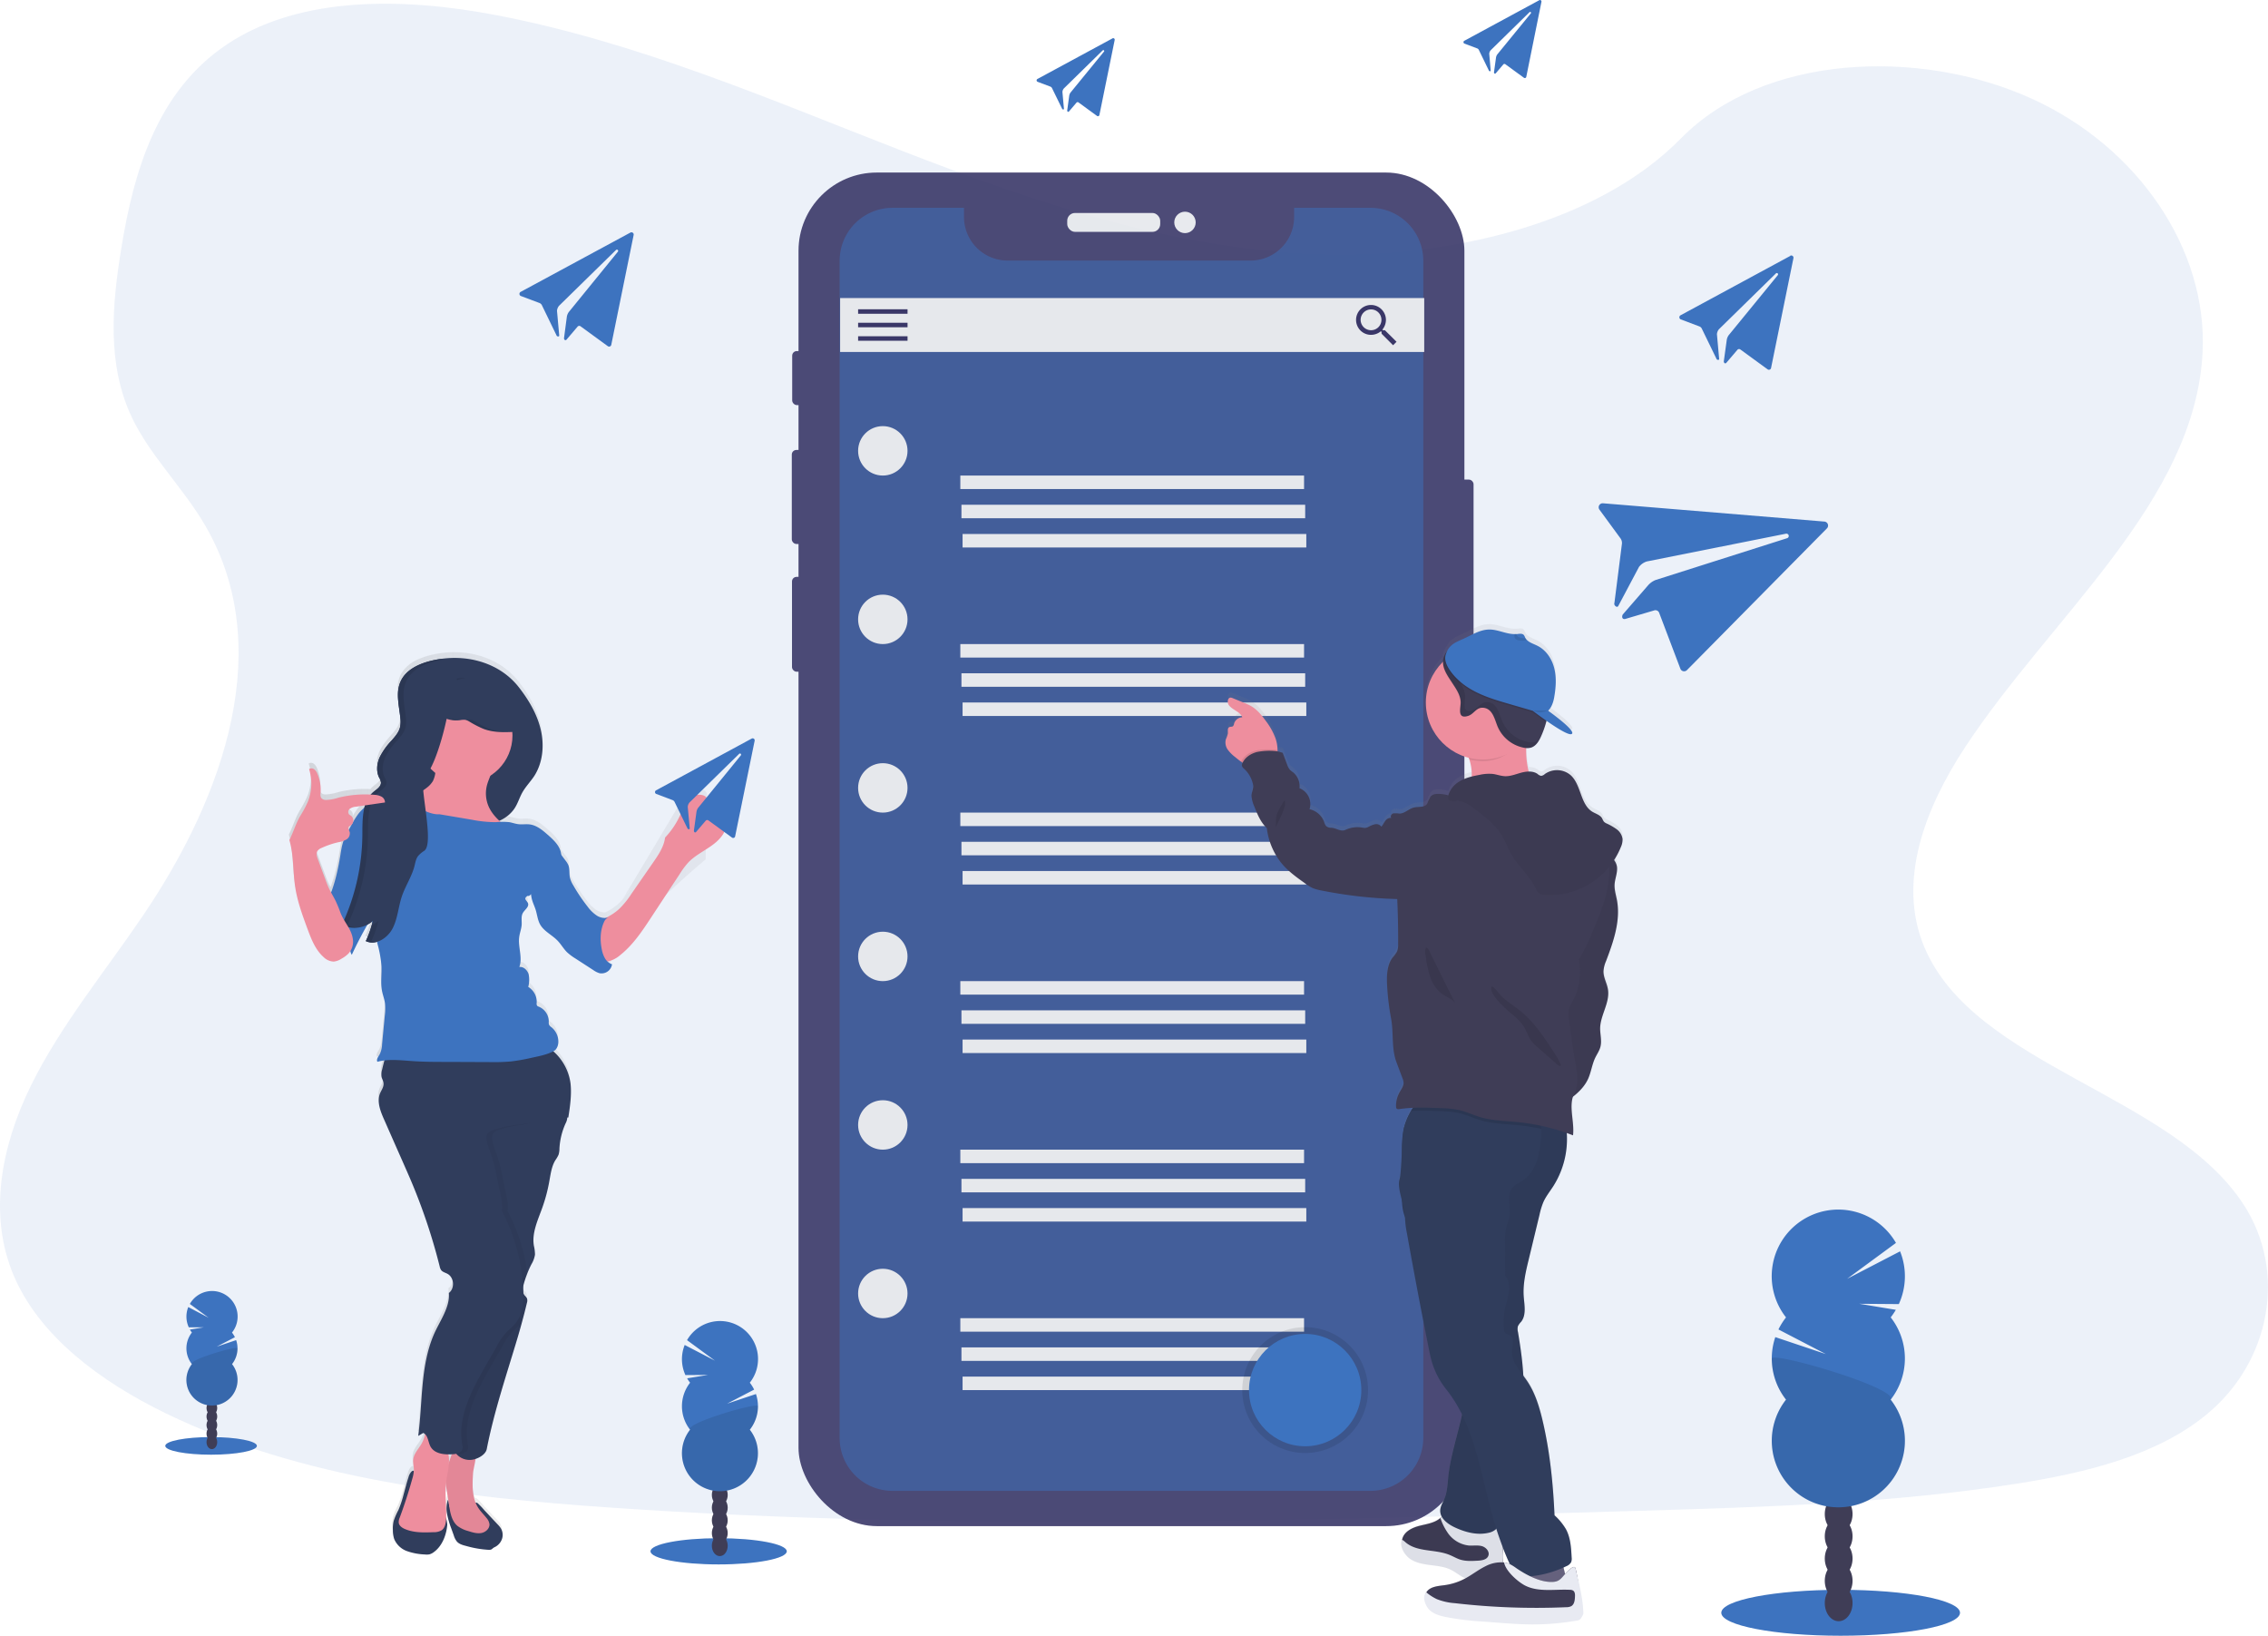 <svg id="adf35c87-b782-4e77-99e1-73b1e980183a" data-name="Layer 1" xmlns="http://www.w3.org/2000/svg" xmlns:xlink="http://www.w3.org/1999/xlink" width="1130" height="814.83" viewBox="0 0 1130 814.83"><defs><linearGradient id="feb95feb-fdda-4dbf-a11d-82daac0de6ae" x1="443.67" y1="850.65" x2="443.67" y2="353.59" gradientTransform="matrix(-1, 0, 0, 1, 1188.16, 0)" gradientUnits="userSpaceOnUse"><stop offset="0" stop-color="gray" stop-opacity="0.25"/><stop offset="0.54" stop-color="gray" stop-opacity="0.12"/><stop offset="1" stop-color="gray" stop-opacity="0.1"/></linearGradient><linearGradient id="b2e6dffe-26e9-4285-a3da-2186fa2c443c" x1="178.88" y1="590.97" x2="396.2" y2="590.97" gradientTransform="matrix(1, 0, 0, 1, 0, 0)" xlink:href="#feb95feb-fdda-4dbf-a11d-82daac0de6ae"/></defs><title>email campaign</title><path d="M691.54,169.13c-72.44-2.51-141.44-25.9-207.32-51.49S353.07,63.71,282.37,50.15c-45.48-8.72-97.49-9.95-134.13,14.43C113,88,101.58,128.55,95.46,166.13c-4.61,28.27-7.32,58,5.3,84.5,8.77,18.38,24.34,33.83,35.11,51.43,37.45,61.25,11,136.79-29.62,196.59-19,28.06-41.13,54.82-55.82,84.68s-21.49,64.09-8.64,94.55c12.75,30.2,43.11,52.88,76,68.83,66.81,32.4,145.54,41.68,222.31,46.93,169.94,11.62,340.79,6.59,511.18,1.55,63.06-1.87,126.39-3.76,188.43-13.51,34.44-5.41,70-14,95-34.75,31.75-26.34,39.62-70.94,18.34-104-35.68-55.39-134.35-69.15-159.29-128.6-13.73-32.72.37-69.18,20.32-99.52,42.8-65.11,114.54-122.23,118.32-196.64,2.6-51.11-31.89-102.3-85.21-126.48-55.9-25.35-133.4-22.16-174.64,19.8C830.12,154.73,755.5,171.35,691.54,169.13Z" transform="translate(-35 -42.58)" fill="#3D73BF" opacity="0.1"/><g opacity="0.9"><rect x="724.27" y="238.91" width="9.91" height="81.73" rx="2.29" fill="#3a3768"/><rect x="394.7" y="174.88" width="5.56" height="26.91" rx="2.29" fill="#3a3768"/><rect x="394.5" y="224.14" width="6.27" height="46.84" rx="2.29" fill="#3a3768"/><rect x="394.6" y="287.36" width="5.97" height="47.24" rx="2.29" fill="#3a3768"/><rect x="397.85" y="85.95" width="331.77" height="674.27" rx="38.99" fill="#3a3768"/><rect x="531.73" y="106.09" width="46.33" height="9.41" rx="3.87" fill="#e6e8ec"/><circle cx="590.4" cy="110.79" r="5.34" fill="#e6e8ec"/></g><path d="M717.78,146.1h-38v4.58a21.69,21.69,0,0,1-21.7,21.69H537a21.7,21.7,0,0,1-21.7-21.69V146.1H479.69a26.35,26.35,0,0,0-26.35,26.35V758.89a26.35,26.35,0,0,0,26.35,26.35H717.78a26.35,26.35,0,0,0,26.35-26.35V172.45A26.35,26.35,0,0,0,717.78,146.1Z" transform="translate(-35 -42.58)" fill="#3D73BF" opacity="0.5"/><rect x="418.58" y="148.47" width="291.02" height="26.86" fill="#e6e8ec"/><rect x="427.54" y="154.06" width="24.63" height="2.24" fill="#3a3768"/><rect x="427.54" y="160.78" width="24.63" height="2.24" fill="#3a3768"/><rect x="427.54" y="167.5" width="24.63" height="2.24" fill="#3a3768"/><path d="M725,207.07h-.91l-.35-.28a7.66,7.66,0,0,0,1.78-4.9,7.44,7.44,0,1,0-7.4,7.49,7.68,7.68,0,0,0,4.88-1.79l.34.29v.92l5.74,5.76,1.72-1.73Zm-6.88,0a5.18,5.18,0,1,1,5.16-5.18A5.15,5.15,0,0,1,718.12,207.07Z" transform="translate(-35 -42.58)" fill="#3a3768"/><circle cx="439.85" cy="224.58" r="12.31" fill="#e6e8ec"/><rect x="478.47" y="236.89" width="171.26" height="6.72" fill="#e6e8ec"/><rect x="479.03" y="251.44" width="171.26" height="6.72" fill="#e6e8ec"/><rect x="479.59" y="266" width="171.26" height="6.72" fill="#e6e8ec"/><circle cx="439.85" cy="308.53" r="12.31" fill="#e6e8ec"/><rect x="478.47" y="320.84" width="171.26" height="6.72" fill="#e6e8ec"/><rect x="479.03" y="335.39" width="171.26" height="6.72" fill="#e6e8ec"/><rect x="479.59" y="349.94" width="171.26" height="6.72" fill="#e6e8ec"/><circle cx="439.85" cy="392.48" r="12.31" fill="#e6e8ec"/><rect x="478.47" y="404.79" width="171.26" height="6.72" fill="#e6e8ec"/><rect x="479.03" y="419.34" width="171.26" height="6.72" fill="#e6e8ec"/><rect x="479.59" y="433.89" width="171.26" height="6.72" fill="#e6e8ec"/><circle cx="439.85" cy="476.43" r="12.31" fill="#e6e8ec"/><rect x="478.47" y="488.74" width="171.26" height="6.72" fill="#e6e8ec"/><rect x="479.03" y="503.29" width="171.26" height="6.72" fill="#e6e8ec"/><rect x="479.59" y="517.84" width="171.26" height="6.72" fill="#e6e8ec"/><circle cx="439.85" cy="560.38" r="12.31" fill="#e6e8ec"/><rect x="478.47" y="572.69" width="171.26" height="6.72" fill="#e6e8ec"/><rect x="479.03" y="587.24" width="171.26" height="6.72" fill="#e6e8ec"/><rect x="479.59" y="601.79" width="171.26" height="6.72" fill="#e6e8ec"/><circle cx="439.85" cy="644.33" r="12.31" fill="#e6e8ec"/><rect x="478.47" y="656.64" width="171.26" height="6.72" fill="#e6e8ec"/><rect x="479.03" y="671.19" width="171.26" height="6.72" fill="#e6e8ec"/><rect x="479.59" y="685.74" width="171.26" height="6.72" fill="#e6e8ec"/><circle cx="650.28" cy="692.46" r="31.34" opacity="0.1"/><circle cx="650.28" cy="692.46" r="27.98" fill="#3D73BF"/><path d="M349.09,158.43,294.36,188a1.14,1.14,0,0,0,.08,2l9.34,3.51a2.27,2.27,0,0,1,1.23,1.15l7.25,14.94c.14.66,1.36.83,1.37.16l-1.11-12.34a4.44,4.44,0,0,1,1-2.5l28.38-27.8a.7.7,0,0,1,.62-.18.65.65,0,0,1,.35,1L318.41,198a5.45,5.45,0,0,0-1,2.46L316,211.12c.12.93.85,1.28,1.43.45l5.27-6.19a1.1,1.1,0,0,1,1.55-.26l13.58,9.9a1.1,1.1,0,0,0,1.73-.67l11.14-54.69a1.11,1.11,0,0,0-1.6-1.23Z" transform="translate(-35 -42.58)" fill="#3D73BF"/><path d="M927,170.05l-54.73,29.61a1.14,1.14,0,0,0,.09,2l9.33,3.52a2.17,2.17,0,0,1,1.23,1.15l7.26,14.93c.14.66,1.35.84,1.37.17l-1.11-12.35a4.38,4.38,0,0,1,1-2.49l28.37-27.8a.68.68,0,0,1,.62-.18.65.65,0,0,1,.36,1l-24.47,29.92a5.47,5.47,0,0,0-1,2.47l-1.47,10.66c.12.93.85,1.29,1.44.45l5.27-6.18a1.1,1.1,0,0,1,1.55-.26l13.58,9.89a1.09,1.09,0,0,0,1.72-.67l11.14-54.69a1.11,1.11,0,0,0-1.6-1.23Z" transform="translate(-35 -42.58)" fill="#3D73BF"/><path d="M589.26,61.71,551.89,81.92a.78.78,0,0,0,.05,1.4l6.38,2.4a1.53,1.53,0,0,1,.84.78l5,10.2c.1.45.93.57.94.12l-.76-8.44a3.06,3.06,0,0,1,.68-1.7l19.38-19a.46.46,0,0,1,.42-.12.44.44,0,0,1,.24.71l-16.7,20.43a3.74,3.74,0,0,0-.65,1.68l-1,7.28c.08.64.57.88,1,.31l3.6-4.22a.75.75,0,0,1,1-.18l9.27,6.76a.75.75,0,0,0,1.18-.46l7.61-37.34a.75.75,0,0,0-1.09-.84Z" transform="translate(-35 -42.58)" fill="#3D73BF"/><path d="M801.93,42.68,764.56,62.9a.78.78,0,0,0,.05,1.39l6.38,2.4a1.51,1.51,0,0,1,.84.79l4.95,10.19c.1.45.93.57.94.12L777,69.36a3.07,3.07,0,0,1,.68-1.71l19.38-19a.46.46,0,0,1,.42-.12.44.44,0,0,1,.24.71L781,69.69a3.74,3.74,0,0,0-.65,1.68l-1,7.29c.08.63.58.87,1,.3l3.6-4.22a.75.75,0,0,1,1.05-.18l9.28,6.76a.74.74,0,0,0,1.17-.46L803,43.52a.75.75,0,0,0-1.09-.84Z" transform="translate(-35 -42.58)" fill="#3D73BF"/><path d="M944.05,302.4l-110.32-9.11a2,2,0,0,0-1.86,3.12l10.49,14.32a3.91,3.91,0,0,1,.72,2.91l-3.72,29.3c-.43,1.11,1.21,2.56,1.88,1.58L851.6,325a7.81,7.81,0,0,1,3.91-2.74l69.3-13.82a1.23,1.23,0,0,1,1.09.33,1.16,1.16,0,0,1-.48,1.9L859.89,331.5a9.78,9.78,0,0,0-3.83,2.74L843.51,348.7c-.72,1.51,0,2.74,1.7,2.07l13.87-4.09a2,2,0,0,1,2.56,1.12l10.6,27.94a2,2,0,0,0,3.23.68l69.77-70.63a2,2,0,0,0-1.19-3.39Z" transform="translate(-35 -42.58)" fill="#3D73BF"/><path d="M646.66,413.66a17.82,17.82,0,0,0,3.76,3.8c.93.77,1.89,1.56,2.89,2.26.28.2.57.39.86.58,0,.05-.06.1-.08.16a2.27,2.27,0,0,0-.26,1.39,3,3,0,0,0,1.07,1.44,14.8,14.8,0,0,1,4.51,8.15c.34,1.81-.88,3.75-.8,5.59a16.28,16.28,0,0,0,1.42,5.22c1.53,3.88,3.15,7.91,6.2,10.74a34.72,34.72,0,0,0,6.95,17.13c3.22,4.11,7.5,7.23,11.73,10.28a22.79,22.79,0,0,0,4.33,2.72,24.47,24.47,0,0,0,4.29,1.15,221.18,221.18,0,0,0,37.69,4.26q.53,11.3.46,22.59a9.32,9.32,0,0,1-.52,3.65,16.24,16.24,0,0,1-2.18,3.06c-2.89,3.84-3,9.06-2.8,13.87a127.76,127.76,0,0,0,2,16.78c1.31,7.1.11,14.94,2.63,21.7,1,2.67,2,5.33,3,8a7.06,7.06,0,0,1,.59,2.37c0,1.75-1.16,3.24-2,4.76a13.79,13.79,0,0,0-1.75,7.27,1.51,1.51,0,0,0,.21.81c.33.44,1,.4,1.54.32a64.77,64.77,0,0,1,6.68-.62,12.26,12.26,0,0,0-1.08,1.59,23.39,23.39,0,0,0-1.42,2.92,27.62,27.62,0,0,0-1.9,5.22,6.36,6.36,0,0,0-.19.8c-.12.54-.23,1.09-.32,1.63a54,54,0,0,0-.59,9.6c-.31,6-.61,12.24-1.19,14.06-.82,2.59.2,6.73,1.21,10.68a25.28,25.28,0,0,0,1.45,8,48.21,48.21,0,0,0,1,8.44q5.19,29.24,11,58.34c.35,1.69.68,3.37,1.13,5a40.92,40.92,0,0,0,7.49,14.81,67.32,67.32,0,0,1,7.82,12.52c-.23,1.06-.47,2.12-.72,3.17-2.2,9.29-5.11,18.45-6.12,27.94-.4,3.78-.52,7.68-2,11.17-.76,1.78-1.88,3.48-2,5.41a6,6,0,0,0,.83,3.51c-.26.19-.51.39-.75.59l-.41.34c-2.84,2.26-6.65,2.72-10.15,3.63s-7.27,2.76-8.35,6.24a5.48,5.48,0,0,0-.17.67c-.64,3.2,1.3,6.6,4,8.48,2.91,2,6.53,2.62,10,3.07s7.12.8,10.29,2.36c2.74,1.36,5.05,3.59,8,4.57l.51.15c-.65.39-1.31.77-2,1.12a30.11,30.11,0,0,1-9.59,3c-3.38.47-7.42.69-9.16,3.64v0c-1.42,2.44-.39,5.73,1.66,7.65s4.89,2.78,7.64,3.38a139,139,0,0,0,19,2.36l6.21.47c6,.46,12.12.93,18.2,1a125.37,125.37,0,0,0,22.38-1.95,2.44,2.44,0,0,0,1.78-.86,2.54,2.54,0,0,0,.27-1.42A109.38,109.38,0,0,0,820,823.83c-.51-2.22-3.54.81-5.24,2.73-.22-1.11-.48-2.21-.77-3.28l1.33-.63a4.79,4.79,0,0,0,2.44-2,4.89,4.89,0,0,0,.26-2.35c-.24-4.88-.54-9.94-2.86-14.23a30.16,30.16,0,0,0-5.66-6.89c-.69-15.33-2.19-30.68-5.54-45.64-1.72-7.65-3.85-15.38-8.27-21.85-.55-.81-1.15-1.62-1.75-2.43a196.52,196.52,0,0,0-2.67-21.93,5.66,5.66,0,0,1,0-2.92,9,9,0,0,1,1.61-2.22c2.66-3.43,1.57-8.31,1.26-12.65-.44-6.24,1-12.42,2.49-18.5q2.72-11.24,5.41-22.49a36.43,36.43,0,0,1,1.9-6.23c1.26-2.82,3.21-5.26,4.88-7.86a44.33,44.33,0,0,0,6.78-26.71c1,.36,2,.73,3.06,1.13.75-6.28-1.9-13.41,0-19.31a24.82,24.82,0,0,0,7.66-9.12c1.48-3.32,1.9-7.06,3.45-10.35.88-1.85,2.11-3.56,2.62-5.55.77-3-.19-6.12-.15-9.19.1-6.69,5-12.9,3.9-19.51-.5-3.14-2.32-6-2.22-9.23a15.45,15.45,0,0,1,1.29-5c3.68-9.75,7.31-20.13,5.42-30.39-.48-2.62-1.33-5.23-1.19-7.9.16-3.05,1.61-6,1.18-9.05a6.87,6.87,0,0,0-1.36-3.17,38,38,0,0,0,3.35-6.42,9.19,9.19,0,0,0,.89-4.1,7.26,7.26,0,0,0-2.89-4.88,29.25,29.25,0,0,0-5-2.91,4.08,4.08,0,0,1-1.47-1.05,10.77,10.77,0,0,1-.83-1.58c-1-1.71-3.13-2.25-4.82-3.28-6.1-3.72-5.51-13.31-10.72-18.22a10.42,10.42,0,0,0-13-.69,3.19,3.19,0,0,1-1.84.91,3.53,3.53,0,0,1-1.78-1,7.17,7.17,0,0,0-4.4-1.22A42.21,42.21,0,0,1,795.43,413l.47,0a6.17,6.17,0,0,0,1.82-.21c2.68-.77,4.21-3.54,5.3-6.12a46.5,46.5,0,0,0,2.35-6.72c.06-.22.11-.44.16-.65,5.13,3.6,11.09,7.37,12.51,6.58,2.63-1.45-11.75-11.68-11.75-11.68l0,0h0c1.69-1.5,2.63-4.21,3-6.6.84-4.77,1.24-9.73.12-14.45s-3.95-9.21-8.25-11.41c-1.9-1-4.21-1.66-5.59-3.17h0a3.6,3.6,0,0,1-.54-.74h0a1.87,1.87,0,0,1-.22-.39,5.46,5.46,0,0,0-.6-1.18c-.79-.91-2.22-.63-3.41-.49l-.38,0-.33,0h-.32c-4.26.09-8.39-2.29-12.7-2.29-4.73,0-8.75,2.74-12.91,4.62-.84.38-1.64.73-2.39,1.08-2.6,1.22-4.65,2.52-6,5.45a8.45,8.45,0,0,0-1.73,3.35,7.87,7.87,0,0,0-.22,1.72,28.61,28.61,0,0,0,12.86,48c.1.28.2.56.29.84a24.07,24.07,0,0,1,1.25,8c0,.19,0,.38,0,.57a21.71,21.71,0,0,0-6.17,2.51,11.93,11.93,0,0,0-5.2,6.39,6.18,6.18,0,0,0-.16.61,16.46,16.46,0,0,0-4.7-.81c-1.45,0-3.08.11-4,1.21a3.69,3.69,0,0,0-.76,1.55c-.55.51-.66,1.39-1,2.06-1.21,2.11-4.33,1.42-6.68,2-2.55.63-4.56,3-7.19,3a12.28,12.28,0,0,0-3-.11c-1,.24-1.76,1.59-1,2.27a3.19,3.19,0,0,0-3,1.45c-.72.94-1.2,2.06-2,2.94a3.06,3.06,0,0,0-3.12-1.21,11.58,11.58,0,0,0-3.29,1.3,4.73,4.73,0,0,1-1.45.51,6.25,6.25,0,0,1-1.77-.16,14.14,14.14,0,0,0-8.28,1.16c-2.28,1.08-4.47-.9-7-1.06a3.91,3.91,0,0,1-2.56-.79,5,5,0,0,1-1-2,10,10,0,0,0-7.32-6.48,8.52,8.52,0,0,0-5-10.51,9.09,9.09,0,0,0-3.12-7.92,14.62,14.62,0,0,1-1.58-1.24,7.58,7.58,0,0,1-1.45-2.68l-2.22-5.88c-1-.2-1.75-.61-2.68-.77,0-.19,0-.39,0-.6a19.28,19.28,0,0,0-1-5.9,33.05,33.05,0,0,0-4.74-8.63c-2.12-3-4.47-5.87-7.62-7.66a27.33,27.33,0,0,0-3.25-1.5l-5.72-2.36a2.78,2.78,0,0,0-1-.28c-1.54,0-1.82,2.38-1,3.65,1.74,2.57,5.66,3.29,6.77,6.2a4.41,4.41,0,0,0-4.09,3.18,2.23,2.23,0,0,1-.55,1.29c-.5.41-1.29.17-1.87.48-1,.55-.57,2.07-.68,3.22a15.46,15.46,0,0,1-1,2.9A6.21,6.21,0,0,0,646.66,413.66Zm137.12,401c0-.59-.08-1.18-.13-1.76.12.31.23.63.35.94,1,2.64,2.13,5.24,3.31,7.81l-.2-.11a9.88,9.88,0,0,0-2.73-.78c-.25,0-.51,0-.76-.07A21.32,21.32,0,0,0,783.78,814.68Z" transform="translate(-35 -42.58)" fill="url(#feb95feb-fdda-4dbf-a11d-82daac0de6ae)"/><path d="M768.28,428.84c-.11,4.18-1.52,8.22-1.74,12.39,12.29.61,24.42-5.35,36.6-3.53-3.4-2.2-5.22-6.17-6.3-10.08a42.07,42.07,0,0,1-1.2-15.48,6.37,6.37,0,0,1,.16-.86c.45-2,1.62-4.93,1.3-6.54-.41-2.12-2.41-1.7-4.22-1.58a159,159,0,0,0-16.41,2.12c-1.41.24-15.2,3.68-15.4,3.32a64.79,64.79,0,0,1,6,12.29A23.87,23.87,0,0,1,768.28,428.84Z" transform="translate(-35 -42.58)" fill="#ee8e9e"/><path d="M646.66,415.94a18,18,0,0,0,3.76,3.78c.93.77,1.89,1.55,2.89,2.25a12.35,12.35,0,0,0,6.15,2.5c2.93.2,9.14-1.52,11-4a7.22,7.22,0,0,0,1.05-4.2,19.07,19.07,0,0,0-1-5.87,32.76,32.76,0,0,0-4.74-8.58c-2.12-2.94-4.47-5.84-7.62-7.62a29,29,0,0,0-3.25-1.5l-5.72-2.34a2.78,2.78,0,0,0-1-.28c-1.54,0-1.82,2.36-1,3.63,1.74,2.56,5.66,3.27,6.77,6.17a4.39,4.39,0,0,0-4.09,3.16,2.2,2.2,0,0,1-.55,1.28c-.5.41-1.29.18-1.87.48-1,.55-.57,2.06-.68,3.21a15.53,15.53,0,0,1-1,2.88A6.14,6.14,0,0,0,646.66,415.94Z" transform="translate(-35 -42.58)" fill="#ee8e9e"/><path d="M816.18,834.61c-.94-1-2.49-.79-3.81-.58a141.46,141.46,0,0,1-21.45,1.74c-.9-4.39,1.71-8.66,2.55-13.07a11.54,11.54,0,0,1,.85-3.3c1-1.94,3.29-2.83,5.43-3.28,3.87-.81,9.91-2.25,12.07,1.65C814.41,822.46,815.24,829.39,816.18,834.61Z" transform="translate(-35 -42.58)" fill="#65617d"/><path d="M737.59,818c2.91,2,6.53,2.61,10,3.06s7.12.79,10.29,2.35c2.74,1.35,5.05,3.57,8,4.54a16.57,16.57,0,0,0,8.25.13c3.26-.61,6.73-1.8,8.49-4.61,1.56-2.5,1.4-5.68,1.18-8.62-.25-3.33-.49-6.66-.74-10a4.73,4.73,0,0,0-.62-2.41c-2.35-3.44-8.08,1.43-11.15,1.43-4.86,0-10.07-2.64-13.57-5.86a4.35,4.35,0,0,0-1.06-.8c-1.38-.62-2.77.53-4,1.53l-.41.34c-2.84,2.25-6.65,2.71-10.15,3.62s-7.27,2.74-8.35,6.2a5.33,5.33,0,0,0-.17.66C732.92,812.77,734.86,816.15,737.59,818Z" transform="translate(-35 -42.58)" fill="#3f3d56"/><path d="M737.59,818c2.91,2,6.53,2.61,10,3.06s7.12.79,10.29,2.35c2.74,1.35,5.05,3.57,8,4.54a16.57,16.57,0,0,0,8.25.13c3.26-.61,6.73-1.8,8.49-4.61,1.56-2.5,1.4-5.68,1.18-8.62-.25-3.33-.49-6.66-.74-10a4.73,4.73,0,0,0-.62-2.41c-2.35-3.44-8.08,1.43-11.15,1.43-4.86,0-10.07-2.64-13.57-5.86a4.35,4.35,0,0,0-1.06-.8c-1.38-.62-2.77.53-4,1.53l-.41.34c-2.84,2.25-6.65,2.71-10.15,3.62s-7.27,2.74-8.35,6.2a5.33,5.33,0,0,0-.17.66C732.92,812.77,734.86,816.15,737.59,818Z" transform="translate(-35 -42.58)" opacity="0.05"/><path d="M737.59,819.14c2.91,2,6.53,2.61,10,3.06s7.12.79,10.29,2.35c2.74,1.35,5.05,3.57,8,4.54a16.57,16.57,0,0,0,8.25.13,13.63,13.63,0,0,0,8.49-5.73c1.56-2.5,1.4-5.68,1.18-8.62-.25-3.33-.49-6.66-.74-10a4.73,4.73,0,0,0-.62-2.41c-2.35-3.44-8.08,1.43-11.15,1.43-4.86,0-10.07-2.64-13.57-5.86a4.35,4.35,0,0,0-1.06-.8c-1.38-.62-2.77.53-4,1.53a28.61,28.61,0,0,0,3.41,7,14.71,14.71,0,0,0,10.7,6.7c2.17.16,4.4-.27,6.5.29s4,2.7,3.31,4.75-3.29,2.42-5.41,2.53c-3,.17-6,.31-8.83-.61-1.72-.58-3.29-1.53-5-2.22-7.12-3-16.11-1.3-22-6.29a13.23,13.23,0,0,0-1.8-1.38C732,812.81,734.86,817.27,737.59,819.14Z" transform="translate(-35 -42.58)" fill="#e8eaf2"/><path d="M737.59,819.14c2.91,2,6.53,2.61,10,3.06s7.12.79,10.29,2.35c2.74,1.35,5.05,3.57,8,4.54a16.57,16.57,0,0,0,8.25.13,13.63,13.63,0,0,0,8.49-5.73c1.56-2.5,1.4-5.68,1.18-8.62-.25-3.33-.49-6.66-.74-10a4.73,4.73,0,0,0-.62-2.41c-2.35-3.44-8.08,1.43-11.15,1.43-4.86,0-10.07-2.64-13.57-5.86a4.35,4.35,0,0,0-1.06-.8c-1.38-.62-2.77.53-4,1.53a28.61,28.61,0,0,0,3.41,7,14.71,14.71,0,0,0,10.7,6.7c2.17.16,4.4-.27,6.5.29s4,2.7,3.31,4.75-3.29,2.42-5.41,2.53c-3,.17-6,.31-8.83-.61-1.72-.58-3.29-1.53-5-2.22-7.12-3-16.11-1.3-22-6.29a13.23,13.23,0,0,0-1.8-1.38C732,812.81,734.86,817.27,737.59,819.14Z" transform="translate(-35 -42.58)" opacity="0.05"/><path d="M814.85,601.26a43.77,43.77,0,0,1-6,32.3c-1.67,2.59-3.62,5-4.88,7.82a36.11,36.11,0,0,0-1.9,6.2L796.66,670c-1.46,6-2.93,12.2-2.49,18.4.31,4.32,1.4,9.17-1.26,12.59a9,9,0,0,0-1.61,2.2,5.63,5.63,0,0,0,0,2.91c2.74,16.24,4.76,33.23-.18,48.94-4.47,14.24-4.73,30-8.54,44.46-.47,1.79-1,3.67-2.36,4.93a7.81,7.81,0,0,1-3.55,1.69c-5.61,1.33-11.53-.23-16.76-2.66-3.68-1.7-7.64-4.69-7.32-8.73.15-1.92,1.27-3.61,2-5.38,1.5-3.47,1.62-7.35,2-11.11,1-9.44,3.92-18.55,6.12-27.79s3.7-18.89,1.84-28.2a246.83,246.83,0,0,0-18.15-55.81,6.53,6.53,0,0,0-1.66-2.49,17.72,17.72,0,0,1-2.35-1.61,7.07,7.07,0,0,1-1.07-2.93c-.82-2.94-3.25-5.12-4.88-7.7-4.12-6.54-2.81-14.92-2.66-22.64.15-7.51-.93-15.08.3-22.49s5.47-15,12.61-17.3c3.54-1.15,7.37-.89,11.07-.52C777.39,590.65,796.45,594.21,814.85,601.26Z" transform="translate(-35 -42.58)" fill="#303d5c"/><path d="M814.85,601.26a43.77,43.77,0,0,1-6,32.3c-1.67,2.59-3.62,5-4.88,7.82a36.11,36.11,0,0,0-1.9,6.2L796.66,670c-1.46,6-2.93,12.2-2.49,18.4.31,4.32,1.4,9.17-1.26,12.59a9,9,0,0,0-1.61,2.2,5.63,5.63,0,0,0,0,2.91c2.74,16.24,4.76,33.23-.18,48.94-4.47,14.24-4.73,30-8.54,44.46-.47,1.79-1,3.67-2.36,4.93a7.81,7.81,0,0,1-3.55,1.69c-5.61,1.33-11.53-.23-16.76-2.66-3.68-1.7-7.64-4.69-7.32-8.73.15-1.92,1.27-3.61,2-5.38,1.5-3.47,1.62-7.35,2-11.11,1-9.44,3.92-18.55,6.12-27.79s3.7-18.89,1.84-28.2a246.83,246.83,0,0,0-18.15-55.81,6.53,6.53,0,0,0-1.66-2.49,17.72,17.72,0,0,1-2.35-1.61,7.07,7.07,0,0,1-1.07-2.93c-.82-2.94-3.25-5.12-4.88-7.7-4.12-6.54-2.81-14.92-2.66-22.64.15-7.51-.93-15.08.3-22.49s5.47-15,12.61-17.3c3.54-1.15,7.37-.89,11.07-.52C777.39,590.65,796.45,594.21,814.85,601.26Z" transform="translate(-35 -42.58)" opacity="0.05"/><path d="M735,648.34a47,47,0,0,0,1,8.68q5.19,29.09,11,58c.35,1.68.68,3.35,1.13,5a40.65,40.65,0,0,0,7.49,14.73c16.3,20.31,17.71,49.81,26.55,74.3.59,1.66,1.19,3.32,1.82,5a123.85,123.85,0,0,0,5.46,12.17,3.43,3.43,0,0,0,1.12,1.45,3.35,3.35,0,0,0,1.78.35,51.85,51.85,0,0,0,23-5.23,4.76,4.76,0,0,0,2.44-2,4.87,4.87,0,0,0,.26-2.34c-.24-4.85-.54-9.89-2.86-14.15a30,30,0,0,0-5.66-6.86c-.69-15.25-2.19-30.52-5.54-45.4-1.72-7.61-3.85-15.3-8.27-21.74-3.26-4.75-7.93-9.43-7.36-15.16.26-2.52,1.31-5.65-.74-7.13-.89-.65-2.22-.73-2.82-1.66a3.06,3.06,0,0,1-.4-1.42,35.23,35.23,0,0,1,.73-11.76,63.32,63.32,0,0,0,1.75-7.66c.26-2.62-.18-5.45-1.93-7.4-.11-5.23,0-10.66-.07-15.89a29.61,29.61,0,0,1,.74-8.87c.39-1.37,1-2.68,1.3-4.08,1.1-5-1.63-11,1.62-15,1.35-1.66,3.44-2.48,5.21-3.68,3.55-2.36,5.87-6.23,7.16-10.29a56.84,56.84,0,0,0,2-12.6,13.13,13.13,0,0,0,0-2.73,5.09,5.09,0,0,0-.37-1.36c-1-2.27-3.72-3.15-6.14-3.73a198.59,198.59,0,0,0-46.9-5.48c-5.84-4-9.13-2.56-11.6,1.66a42.75,42.75,0,0,0-3.31,8.07c-1.13,3.41-1.2,22.55-2.3,26C730.89,634.54,735,643.66,735,648.34Z" transform="translate(-35 -42.58)" fill="#303d5c"/><path d="M840.62,474.21c.43,3-1,6-1.18,9-.14,2.66.71,5.25,1.19,7.86,1.89,10.2-1.74,20.53-5.42,30.23a15.28,15.28,0,0,0-1.29,5c-.1,3.16,1.72,6.06,2.22,9.19,1.05,6.57-3.8,12.75-3.9,19.4,0,3.06.92,6.18.15,9.14-.51,2-1.74,3.68-2.62,5.53-1.55,3.27-2,7-3.45,10.29-2.68,6-8.44,9.87-13.91,13.45-3.12-1-6.49-2.27-8.2-5.07a12.55,12.55,0,0,1-1.43-4.46c-1.19-6.8-1.15-13.75-1.1-20.65a128.77,128.77,0,0,1,.94-17.79c1.11-7.5,3.54-14.73,5.29-22.11,2.2-9.31,3.33-18.93,6.76-27.86,3-7.84,7.71-14.89,12.66-21.63,1.88-2.58,3.37-6.25,7-5.66A7.69,7.69,0,0,1,840.62,474.21Z" transform="translate(-35 -42.58)" fill="#3f3d56"/><path d="M840.62,474.21c.43,3-1,6-1.18,9-.14,2.66.71,5.25,1.19,7.86,1.89,10.2-1.74,20.53-5.42,30.23a15.28,15.28,0,0,0-1.29,5c-.1,3.16,1.72,6.06,2.22,9.19,1.05,6.57-3.8,12.75-3.9,19.4,0,3.06.92,6.18.15,9.14-.51,2-1.74,3.68-2.62,5.53-1.55,3.27-2,7-3.45,10.29-2.68,6-8.44,9.87-13.91,13.45-3.12-1-6.49-2.27-8.2-5.07a12.55,12.55,0,0,1-1.43-4.46c-1.19-6.8-1.15-13.75-1.1-20.65a128.77,128.77,0,0,1,.94-17.79c1.11-7.5,3.54-14.73,5.29-22.11,2.2-9.31,3.33-18.93,6.76-27.86,3-7.84,7.71-14.89,12.66-21.63,1.88-2.58,3.37-6.25,7-5.66A7.69,7.69,0,0,1,840.62,474.21Z" transform="translate(-35 -42.58)" opacity="0.05"/><path d="M761.07,408.6a64.79,64.79,0,0,1,6,12.29,28.16,28.16,0,0,0,6.78.82c8.86,0,15.14-5,20.35-11.41.45-2,3.26-3.95,2.94-5.56-.41-2.12-2.41-1.7-4.22-1.58a159,159,0,0,0-16.41,2.12C775.06,405.52,761.27,409,761.07,408.6Z" transform="translate(-35 -42.58)" opacity="0.1"/><circle cx="738.81" cy="349.96" r="28.4" fill="#ee8e9e"/><path d="M737.93,596c4.91-.29,9.86-.1,14.79.1a51.43,51.43,0,0,1,9.19.94c3.73.85,7.22,2.55,10.9,3.61,5.89,1.72,12.1,1.79,18.21,2.4a104.7,104.7,0,0,1,11.92,1.86,5.09,5.09,0,0,0-.37-1.36c-1-2.27-3.72-3.15-6.14-3.73a198.59,198.59,0,0,0-46.9-5.48C743.69,590.38,740.4,591.8,737.93,596Z" transform="translate(-35 -42.58)" opacity="0.1"/><path d="M757.28,439c1.24,1.43,2.9,3,4.74,2.54a6.54,6.54,0,0,0,1.84-1c3.27-2.11,7.29-2.61,11.14-3.19a163.72,163.72,0,0,0,23-5.16,23.45,23.45,0,0,1,6.79-1.38c4.81,0,9.08,3.23,12.09,7S822,446,825,449.79c2.11,2.7,4.62,5.08,6.59,7.89,5,7.09,6,16.34,4.75,24.9s-4.7,16.64-8.09,24.6a84.79,84.79,0,0,1-6.61,13.33c1.14,6.5.54,13.94-2.55,19.78-1,1.9-2.24,3.75-2.58,5.88a14.86,14.86,0,0,0,.18,4.31l1.45,10.28c.44,3.13.88,6.27,1.45,9.38,1,5.69,2.46,11.86-.18,17-3.16,6.16.16,14.07-.67,21A105.43,105.43,0,0,0,791,601.53c-6.1-.59-12.31-.67-18.2-2.38-3.68-1.07-7.17-2.77-10.9-3.62a50.52,50.52,0,0,0-9.19-.94c-6.81-.27-13.66-.54-20.39.46-.55.08-1.21.12-1.54-.32a1.47,1.47,0,0,1-.21-.8,13.62,13.62,0,0,1,1.75-7.23c.85-1.52,2-3,2-4.74a7,7,0,0,0-.59-2.36l-3-8c-2.52-6.72-1.32-14.52-2.63-21.58a126.42,126.42,0,0,1-2-16.69c-.24-4.79-.09-10,2.8-13.81a15.73,15.73,0,0,0,2.18-3,9.25,9.25,0,0,0,.52-3.63q.09-14.37-.79-28.73c2.52-4.53,5.15-9.16,7.67-13.68,2.93-5.27,5.9-10.64,7.09-16.55.78-3.92.75-7.95,1.31-11.9a5.18,5.18,0,0,1,1-2.77c1-1.09,2.59-1.25,4-1.2A17.65,17.65,0,0,1,757.28,439Z" transform="translate(-35 -42.58)" fill="#3f3d56"/><path d="M653.31,422a12.35,12.35,0,0,0,6.15,2.5c2.93.2,9.14-1.52,11-4a7.22,7.22,0,0,0,1.05-4.2,5.18,5.18,0,0,0-1.22-.23,32,32,0,0,0-9.53.38c-3.1.76-6.09,2.64-7.4,5.55C653.32,422,653.32,422,653.31,422Z" transform="translate(-35 -42.58)" opacity="0.1"/><path d="M747.79,483.39c-1.72,2.16-3.53,4.37-6,5.65-2.82,1.46-6.14,1.49-9.32,1.43a223.68,223.68,0,0,1-39-4.28,24.47,24.47,0,0,1-4.29-1.15,22.74,22.74,0,0,1-4.33-2.71c-4.23-3-8.51-6.13-11.73-10.22a34.49,34.49,0,0,1-6.95-17.05c-3.05-2.81-4.67-6.81-6.2-10.68a16.12,16.12,0,0,1-1.42-5.18c-.08-1.84,1.14-3.77.8-5.58a14.69,14.69,0,0,0-4.51-8.1,3,3,0,0,1-1.07-1.43,2.24,2.24,0,0,1,.26-1.38c1.3-2.92,4.29-4.8,7.39-5.56a32.07,32.07,0,0,1,9.54-.38,22.13,22.13,0,0,1,3.12.83l2.22,5.85a7.54,7.54,0,0,0,1.45,2.67,14.53,14.53,0,0,0,1.58,1.23,9,9,0,0,1,3.12,7.88,8.47,8.47,0,0,1,5,10.46,10,10,0,0,1,7.32,6.44,4.88,4.88,0,0,0,1,2,3.91,3.91,0,0,0,2.56.79c2.51.15,4.7,2.13,7,1.06a14.14,14.14,0,0,1,8.28-1.16,6.24,6.24,0,0,0,1.77.15,4.46,4.46,0,0,0,1.45-.5,11.88,11.88,0,0,1,3.29-1.3,3.08,3.08,0,0,1,3.12,1.21c.8-.87,1.28-2,2-2.92a3.21,3.21,0,0,1,3-1.45c-.76-.67,0-2,1-2.26a13.35,13.35,0,0,1,3,.11c2.63,0,4.64-2.4,7.19-3,2.35-.58,5.47.11,6.68-2,.42-.74.51-1.74,1.23-2.2a2.4,2.4,0,0,1,1.59-.18,15.53,15.53,0,0,1,4.79,1.45c2.46,9.62,1.17,19.61-.71,29.36A25.75,25.75,0,0,1,747.79,483.39Z" transform="translate(-35 -42.58)" fill="#3f3d56"/><path d="M747.87,517.86l12.23,24.66c-1.32-2.28-4.11-3.17-6.31-4.63a16.78,16.78,0,0,1-6-8.1,50,50,0,0,1-2.31-10c-.25-1.57-.76-3.76,0-5.18C746.84,514.91,747.29,516.7,747.87,517.86Z" transform="translate(-35 -42.58)" opacity="0.1"/><path d="M783.06,538.8c2.76,2.73,6.13,4.74,9.17,7.16,7.09,5.65,12.15,13.39,17.09,21a33.92,33.92,0,0,1,3.49,6.36c-.58.5-1.45,0-2-.52l-9.6-8.44a21.31,21.31,0,0,1-3.2-3.24c-1.67-2.25-2.41-5-3.92-7.4a29.13,29.13,0,0,0-5.84-6c-2.2-1.89-12.34-10.46-9.87-13.79C780.14,534.88,781.6,537.35,783.06,538.8Z" transform="translate(-35 -42.58)" opacity="0.1"/><path d="M762.07,431.91c3-1.9,6.64-2.7,10.17-3.35a21.31,21.31,0,0,1,6.46-.46c2,.25,3.92,1,5.93,1.13,2.83.16,5.54-1,8.26-1.73s5.88-1,8.18.61a3.46,3.46,0,0,0,1.78.95,3.17,3.17,0,0,0,1.84-.9,10.46,10.46,0,0,1,13,.69c5.21,4.88,4.62,14.42,10.72,18.12,1.69,1,3.84,1.56,4.82,3.27a11.77,11.77,0,0,0,.83,1.57,4.18,4.18,0,0,0,1.47,1,29.15,29.15,0,0,1,5,2.89,7.22,7.22,0,0,1,2.89,4.86,9.11,9.11,0,0,1-.89,4.08,38.29,38.29,0,0,1-37.21,23.79,5.88,5.88,0,0,1-3.9-1.21,7.39,7.39,0,0,1-1.37-2.25c-2.87-6-8.25-10.46-11.68-16.18-2-3.41-3.34-7.22-5.47-10.57-3.21-5.09-8.11-8.85-12.9-12.5-2.7-2.06-5.71-4.22-9.1-4.07-3,.13-5.22.29-4.11-3.42A11.86,11.86,0,0,1,762.07,431.91Z" transform="translate(-35 -42.58)" fill="#3f3d56"/><path d="M762.07,431.91c3-1.9,6.64-2.7,10.17-3.35a21.31,21.31,0,0,1,6.46-.46c2,.25,3.92,1,5.93,1.13,2.83.16,5.54-1,8.26-1.73s5.88-1,8.18.61a3.46,3.46,0,0,0,1.78.95,3.17,3.17,0,0,0,1.84-.9,10.46,10.46,0,0,1,13,.69c5.21,4.88,4.62,14.42,10.72,18.12,1.69,1,3.84,1.56,4.82,3.27a11.77,11.77,0,0,0,.83,1.57,4.18,4.18,0,0,0,1.47,1,29.15,29.15,0,0,1,5,2.89,7.22,7.22,0,0,1,2.89,4.86,9.11,9.11,0,0,1-.89,4.08,38.29,38.29,0,0,1-37.21,23.79,5.88,5.88,0,0,1-3.9-1.21,7.39,7.39,0,0,1-1.37-2.25c-2.87-6-8.25-10.46-11.68-16.18-2-3.41-3.34-7.22-5.47-10.57-3.21-5.09-8.11-8.85-12.9-12.5-2.7-2.06-5.71-4.22-9.1-4.07-3,.13-5.22.29-4.11-3.42A11.86,11.86,0,0,1,762.07,431.91Z" transform="translate(-35 -42.58)" opacity="0.05"/><path d="M747.29,843.52c2.06,1.92,4.89,2.76,7.64,3.36a138.94,138.94,0,0,0,19,2.34l6.21.48c6,.46,12.12.92,18.2.95a125.36,125.36,0,0,0,22.38-1.94,2.44,2.44,0,0,0,1.78-.86,2.49,2.49,0,0,0,.27-1.41A108.32,108.32,0,0,0,820,824c-.7-3-6.13,3.76-6.38,4-1.5,1.71-2.64,2.5-4.93,2.62-6.25.34-13.24-3.46-18.21-6.84a23,23,0,0,0-3.37-2.09,10.24,10.24,0,0,0-2.73-.78,16.51,16.51,0,0,0-9.29,1.89c-3.74,1.85-7,4.51-10.7,6.41a30.09,30.09,0,0,1-9.59,3c-3.38.46-7.42.69-9.16,3.62,0,0,0,0,0,0C744.21,838.33,745.24,841.61,747.29,843.52Z" transform="translate(-35 -42.58)" fill="#3f3d56"/><path d="M747.29,844.64c2.06,1.92,4.89,2.76,7.64,3.35a137.41,137.41,0,0,0,19,2.35l6.21.48c6,.46,12.12.92,18.2.95a125.36,125.36,0,0,0,22.38-1.94,2.44,2.44,0,0,0,1.78-.86,10,10,0,0,0,1.39-2.53c-.13-7.56-2.18-15.1-3.88-22.47-.7-3-6.13,3.76-6.38,4-1.5,1.71-2.64,2.5-4.93,2.62-6.25.34-13.24-3.46-18.21-6.84a23,23,0,0,0-3.37-2.09,10.24,10.24,0,0,0-2.73-.78c.8,4.5,7.25,9.93,10.58,11.58,6.73,3.34,14.73,1.68,22.24,2.07a3,3,0,0,1,1.57.38c.9.6,1,1.87.93,2.95-.06,1.79-.29,3.9-1.85,4.81a5.38,5.38,0,0,1-2.49.52,351.81,351.81,0,0,1-55.45-2,30.2,30.2,0,0,1-9-2,23.77,23.77,0,0,1-5.24-3.37C743.27,837.77,745.24,842.73,747.29,844.64Z" transform="translate(-35 -42.58)" fill="#e8eaf2"/><path d="M762.76,392.24c.11,2.93-1.9,8.63,3.59,7,3.28-.95,4.2-4.82,8.35-4s5.11,6,6.52,9.33a17.88,17.88,0,0,0,12.94,10.46,7.78,7.78,0,0,0,3.56,0c2.68-.77,4.21-3.53,5.3-6.09a46.43,46.43,0,0,0,2.35-6.68,28.34,28.34,0,0,0,.85-4.91h0a22.57,22.57,0,0,0,0-3.39c-.5-6.68-4.3-12.77-9.17-17.37s-10.77-7.93-16.61-11.21a24.13,24.13,0,0,0-6.12-2.73,20.34,20.34,0,0,0-6.47-.27,22.68,22.68,0,0,0-8.23,1.93,11.51,11.51,0,0,0-2.9,2,8.71,8.71,0,0,0-2.51,4.19c-1.05,4.31,1.7,8.2,3.93,11.61C760.15,385.25,762.61,388.46,762.76,392.24Z" transform="translate(-35 -42.58)" fill="#3f3d56"/><path d="M670.35,455.27c1.17-3,6.1-11.14,4.68-14a37.42,37.42,0,0,0-3.76,6.71C670.34,450.31,671.1,453.38,670.35,455.27Z" transform="translate(-35 -42.58)" opacity="0.1"/><path d="M758,382.22c-2.24-3.41-5-7.3-3.94-11.61a9,9,0,0,1,3.2-4.78,7.63,7.63,0,0,0-.81,2c-1.06,4.32,1.7,8.2,3.93,11.61,2,3,4.45,6.25,4.6,10,.11,2.94-1.9,8.64,3.6,7,3.27-.95,4.19-4.83,8.35-4s5.1,6,6.51,9.33a17.87,17.87,0,0,0,12.94,10.45,7.78,7.78,0,0,0,3.56,0,5.26,5.26,0,0,0,1.68-.82,7.27,7.27,0,0,1-4.06,3.59,7.78,7.78,0,0,1-3.56,0,17.9,17.9,0,0,1-12.95-10.46c-1.4-3.35-2.32-8.45-6.51-9.33s-5.08,3-8.35,4c-5.5,1.59-3.49-4.11-3.6-7C762.49,388.46,760,385.25,758,382.22Z" transform="translate(-35 -42.58)" opacity="0.1"/><path d="M756.82,376.38a25.38,25.38,0,0,0,1.69,2.41,28.89,28.89,0,0,0,3.88,4c.84.73,1.71,1.41,2.62,2.06a41.86,41.86,0,0,0,5.3,3.16c5.37,2.71,11.19,4.41,17,6.08l11.34,3.3c1.39,1,3.94,2.95,6.75,4.92a28.34,28.34,0,0,0,.85-4.91h0a22.57,22.57,0,0,0,0-3.39c-.5-6.68-4.3-12.77-9.17-17.37s-10.77-7.93-16.61-11.21a24.13,24.13,0,0,0-6.12-2.73,20.34,20.34,0,0,0-6.47-.27,22.68,22.68,0,0,0-8.23,1.93,11.51,11.51,0,0,0-2.9,2,11.1,11.1,0,0,0-1.45,3.07C754.57,371.82,755.55,374.32,756.82,376.38Z" transform="translate(-35 -42.58)" opacity="0.1"/><path d="M756.82,375.62a25.24,25.24,0,0,0,1.69,2.4,27.83,27.83,0,0,0,3.88,4A30.4,30.4,0,0,0,765,384.1a43.15,43.15,0,0,0,5.3,3.17c5.37,2.7,11.19,4.4,17,6.08l11.34,3.29c4,3,17.2,12.81,19.42,11.58,2.63-1.44-11.75-11.62-11.75-11.62l-.66.5c2.11-1.32,3.21-4.39,3.68-7,.84-4.75,1.24-9.68.12-14.38s-3.95-9.15-8.25-11.35c-1.9-1-4.21-1.64-5.59-3.15a3.83,3.83,0,0,1-.54-.73,2.56,2.56,0,0,1-.22-.39,5.16,5.16,0,0,0-.6-1.17c-.79-.91-2.22-.64-3.41-.49-.13,0-.25,0-.38,0a4.72,4.72,0,0,1-.65,0c-4.26.1-8.39-2.27-12.7-2.27-4.73,0-8.75,2.73-12.91,4.59-.84.38-1.64.73-2.39,1.08-3,1.4-5.26,2.89-6.5,6.87C754.57,371.05,755.55,373.55,756.82,375.62Z" transform="translate(-35 -42.58)" fill="#3D73BF"/><path d="M789.79,358.46a2.07,2.07,0,0,0-.26,1,2,2,0,0,0,.71,1.53,3.51,3.51,0,0,0,1.79.63,13,13,0,0,0,1.4.11,3.75,3.75,0,0,0,1.84-.31,2.2,2.2,0,0,0,.32-.21,3.83,3.83,0,0,1-.54-.73c-.11.08-.22.06-.64,0a10.54,10.54,0,0,1-2.3-.39,2.65,2.65,0,0,1-.86-.42,2.52,2.52,0,0,1-.81-1.24Z" transform="translate(-35 -42.58)" opacity="0.1"/><path d="M806,396.49a5.4,5.4,0,0,1-2,.73,7.89,7.89,0,0,1-1.52.24,8.42,8.42,0,0,1-3.72-1" transform="translate(-35 -42.58)" opacity="0.1"/><rect x="201.28" y="340.99" width="51.73" height="25.38" fill="#3f3d56" opacity="0.1"/><rect x="201.28" y="412.24" width="51.73" height="25.38" fill="#3f3d56" opacity="0.1"/><rect x="201.28" y="483.49" width="51.73" height="25.38" fill="#3f3d56" opacity="0.1"/><rect x="201.28" y="554.74" width="51.73" height="25.38" fill="#3f3d56" opacity="0.1"/><path d="M393.42,447.22c1.44-.92.87-3.38-.62-4.22s-3.33-.58-5-.24a2,2,0,0,0-1.07-2.15v-.37c1-.94.6-2.94-.58-3.79s-3-.9-4.66-.82a6.18,6.18,0,0,0-2-5.27,1.65,1.65,0,0,0-1.08-.52c-.93,0-1.24,1.25-1.31,2.18a43.06,43.06,0,0,1-1.2,7.21L345.59,490c-3.38,4.88,7.12-9.72,3.74-4.84a43.72,43.72,0,0,1-6,7.42,29.48,29.48,0,0,1-6.75,4.51,7.94,7.94,0,0,1-4.61-1.3,18.65,18.65,0,0,1-4.43-4.39,86.62,86.62,0,0,1-7.15-10.63,13.34,13.34,0,0,1-1.64-3.8c-.46-2.1,0-4.39-.84-6.36a9.87,9.87,0,0,0-1.3-2.07l-2.09-2.79a.49.49,0,0,1,0-.12c-.24-4.13-3.58-7.3-6.7-10-2.66-2.32-5.54-4.74-9-5.19-1.88-.24-3.8.12-5.68-.12-1.53-.19-3-.77-4.5-1a19.78,19.78,0,0,0-4.42-.09l-.63-.57a17.56,17.56,0,0,0,7.9-6.64c1.45-2.34,2.23-5,3.57-7.43,1.63-2.93,4-5.35,5.89-8.16,4.36-6.67,5.16-15.25,3.4-23s-5.91-14.82-10.78-21.12c-9.37-12.12-25.09-16.62-39.89-14.24-1,.15-2,.34-2.95.55a37.38,37.38,0,0,0-7.25,2.32,18.39,18.39,0,0,0-7.91,6.17,13.38,13.38,0,0,0-1.38,2.56,14.63,14.63,0,0,0-.67,2.1,21.72,21.72,0,0,0-.36,6.6c.06.75.14,1.51.23,2.26,0,.38.09.75.14,1.13.1.75.21,1.51.31,2.26.16,1.13.31,2.26.42,3.37a21.08,21.08,0,0,1,.12,2.38c0,.2,0,.39,0,.59a9.36,9.36,0,0,1-.26,1.75,9,9,0,0,1-.29.92,11.6,11.6,0,0,1-1.38,2.54,34,34,0,0,1-2.47,3l-.85,1-.84,1a34.9,34.9,0,0,0-3.05,4.13,19.62,19.62,0,0,0-1.21,2.26,16.55,16.55,0,0,0-.68,1.82,13.1,13.1,0,0,0-.53,2.53c0,.22-.05.43-.06.65a10.92,10.92,0,0,0,0,1.28,8.83,8.83,0,0,0,.14,1.26,9.67,9.67,0,0,0,.74,2.43c0,.11.11.22.16.32s.11.21.16.32.21.43.31.64a4.65,4.65,0,0,1,.32,1c0,.11,0,.23,0,.35a2.29,2.29,0,0,1,0,.37,4,4,0,0,1-1.44,2.49c-.19.18-.4.35-.6.52l-.31.25-.63.5-.61.49a12,12,0,0,0-1.47,1.47,54.19,54.19,0,0,0-16.34,1.6,22.31,22.31,0,0,1-5.87,1.06,2.92,2.92,0,0,1-2.54-1.07,3.84,3.84,0,0,1-.26-2.33,20.11,20.11,0,0,0-1.56-9.57,5.38,5.38,0,0,0-1.57-2.28,2.22,2.22,0,0,0-2.59-.14,24.4,24.4,0,0,1-.67,16.28,53.71,53.71,0,0,1-3.76,7.06c-2.23,3.79-3.48,8.13-5.46,12.06,2.22,7.51,1.73,15.53,2.89,23.27,1.08,7.22,3.6,14.12,6.13,21,1.91,5.17,4,10.55,8.12,14.19a7.45,7.45,0,0,0,5,2.18,8.83,8.83,0,0,0,3.93-1.48,15.31,15.31,0,0,0,3.31-2.44,7.54,7.54,0,0,0,1-1.3,4.9,4.9,0,0,0,.73,1.84c2.38-5.13,5-10.15,7.8-15.06a12.91,12.91,0,0,0,2.34-1.6c.05.17.09.35.13.53-.12.47-.24.95-.37,1.42s-.27.9-.41,1.34-.2.66-.31,1-.26.78-.4,1.17l-.48,1.27c-.12.3-.23.6-.36.9-.3.73-.61,1.46-.95,2.18a6.58,6.58,0,0,0,.83.34l.19.06a7.2,7.2,0,0,0,.77.19l.28,0,.58.06.22,0c.1,0,.2,0,.3,0h.39a9.18,9.18,0,0,0,2.06-.36c.13.52.25,1.05.38,1.57a55.9,55.9,0,0,1,1.88,10.71c.18,4.1-.53,8.26.25,12.3.41,2.09,1.22,4.1,1.51,6.22a25.85,25.85,0,0,1-.11,6q-.68,7.19-1.36,14.38a12.29,12.29,0,0,1-1.23,5.07c-.68,1.17-1.77,2.51-1.09,3.67a23.85,23.85,0,0,1,3.43-.66c-.42,1.53-.8,3.06-1.16,4.6a8.09,8.09,0,0,0-.27,3.55c.24,1.11.93,2.11,1,3.25.17,1.75-1,3.3-1.72,4.93-1.72,4.16.11,8.85,1.93,13l5.38,12.21q2.2,5,4.42,10c1.31,3,2.63,6,3.89,9a291.5,291.5,0,0,1,14.08,42.21,4.94,4.94,0,0,0,.72,1.83c.75,1,2.1,1.29,3.2,1.9,3.32,1.82,3.7,7.27.66,9.53.63,7.34-4.87,14.43-7.7,21.23-6.52,15.63-5.34,33.24-7.58,50l2.53-1.48a3.33,3.33,0,0,1,.82.54c-.06.31-.12.62-.2.94a14.89,14.89,0,0,1-1.63,4.06c-1.47,2.54-3.72,4.79-4.06,7.7-.21,1.75.33,3.51.32,5.28,0,.16,0,.32,0,.49-.22-.22-.56-.2-1.08.2a6.42,6.42,0,0,0-1.59,3c-.44,1.25-.79,2.53-1.14,3.81l-1.23,4.52a52.43,52.43,0,0,1-2.64,7.94,33.38,33.38,0,0,0-2.34,5.4,16.69,16.69,0,0,0-.41,4.63,14.08,14.08,0,0,0,.64,4.38,10.91,10.91,0,0,0,6.39,6.07,30,30,0,0,0,8.88,1.67,7.58,7.58,0,0,0,2.33-.06,6.4,6.4,0,0,0,2.27-1.18c4.11-3,6.24-8.6,6.61-13.7a19.82,19.82,0,0,0-.56-3.11c.25-5.55-.56-11.13-.13-16.66.08.63.18,1.25.27,1.88q.5,3.1,1,6.21a1.31,1.31,0,0,0-.34-.58,14.31,14.31,0,0,0-.36,7.12,41.68,41.68,0,0,0,2,6.9l1.33,3.71a8.88,8.88,0,0,0,1.58,3.07c1.17,1.28,2.95,1.75,4.63,2.17a50.31,50.31,0,0,0,11.2,1.91,2.57,2.57,0,0,0,1.48-.27,8.51,8.51,0,0,0,.66-.56,6.1,6.1,0,0,1,1.08-.63,7.06,7.06,0,0,0,3.43-4.06,6.43,6.43,0,0,0-.63-5.26,12.08,12.08,0,0,0-1.52-1.84l-6.67-7.07a38.29,38.29,0,0,0-3.27-3.46,1.22,1.22,0,0,0-1.07-.36c-1.81-4.52-1.58-9.82-1.26-14.78.09-1.48.9-4.56,1.23-7.08a11.27,11.27,0,0,0,3.54-1.91,5.42,5.42,0,0,0,2-3c3.36-17.2,8.81-33.87,13.9-50.63.5-1.65,1-3.31,1.49-5l.62-2.12c.16-.58.34-1.16.5-1.74.28-1,.55-1.95.81-2.93.08-.26.15-.53.22-.79a.94.94,0,0,0,0-.16c.33-1.2.64-2.4.95-3.6l.36-1.38c.39-1.53.76-3.07,1.13-4.6.05-.21.1-.43.14-.65a2.82,2.82,0,0,0-.11-1.63v0h0a2.68,2.68,0,0,0-.39-.56c-.1-.12-.22-.25-.34-.37l-.37-.41a3.69,3.69,0,0,1-.68-1.28c0-.47,0-.94,0-1.4s-.06-1-.09-1.49a15.2,15.2,0,0,1,.44-1.94c.11-.38.24-.76.36-1.14s.29-1,.45-1.42a3.55,3.55,0,0,0,.89-2.41c.6-1.51,1.26-3,2-4.44a13.51,13.51,0,0,0,1.79-4.8,19.19,19.19,0,0,0-.58-4.56c-1-6.34,1.94-12.53,4.12-18.56a82.4,82.4,0,0,0,3.63-13.62c.64-3.57,1.08-7.3,3-10.39a15.59,15.59,0,0,0,1.6-2.76,11.09,11.09,0,0,0,.43-3.15,34.54,34.54,0,0,1,3.07-12.47,7.34,7.34,0,0,0,.8-2.42,1,1,0,0,0,0-.17l0-.24.5-.07c.85-5.38,1.7-11.38,1.12-16.79a25.67,25.67,0,0,0-8.58-16.21l.1,0c1.68-.85,2.43-2.88,2.45-4.76a9.26,9.26,0,0,0-3.45-7.26,3.53,3.53,0,0,1-1.17-1.2,3.65,3.65,0,0,1-.14-1.58,8.06,8.06,0,0,0-5-7.46,1.84,1.84,0,0,1-.81-.47,2,2,0,0,1-.2-1.42,8.73,8.73,0,0,0-4.21-8,13.71,13.71,0,0,0,.18-6.33c-.6-2-2.52-3.87-4.63-3.6,1.72-4.69-.72-9.91-.07-14.86.28-2.12,1.13-4.16,1.24-6.3.1-1.94-.39-4,.56-5.74s3.19-3,2.61-4.84c-.25-.8-1-1.34-1.32-2.12s1-2,1.73-1.52c.33-.25.66-.52,1-.79a16.36,16.36,0,0,0,.59,2.93c.47,1.6,1.21,3.11,1.7,4.7.76,2.43,1,5.06,2.22,7.29,2,3.56,6.07,5.32,8.87,8.28,1.64,1.73,2.81,3.86,4.5,5.55a24.9,24.9,0,0,0,4.2,3.15l9,5.84a10.2,10.2,0,0,0,3.08,1.53,5.26,5.26,0,0,0,6.2-4.46,5.9,5.9,0,0,1-2.22-1.37c.13,0,.26,0,.38-.06a14.24,14.24,0,0,0,5.8-3.08c6.42-5.11,11-12.09,15.54-18.95,4.72-7.19,27.46-26.22,27.46-26.22v-7.72a27.85,27.85,0,0,0,7.57-6.44,8.35,8.35,0,0,0,1.9-4.93A4.34,4.34,0,0,0,393.42,447.22ZM204.36,465.71q-.66,4.2-1.61,8.36a81.26,81.26,0,0,1-2.69,9.44c-.12.32-.24.65-.35,1-.33-.6-.65-1.2-.94-1.81-.74-1.53-1.33-3.13-1.92-4.72l-3.76-10.15c-.49-1.31-1-2.84-.25-4.05a4.54,4.54,0,0,1,2.15-1.61,42.9,42.9,0,0,1,8.25-2.8,24.19,24.19,0,0,0,2.66-.7A39.67,39.67,0,0,0,204.36,465.71Zm4.16-12.66a1.53,1.53,0,0,1,0-1.47,3.25,3.25,0,0,1,1-.68,2,2,0,0,0,.28-.2Zm7.8-11a19.43,19.43,0,0,0-3,3.08,31.59,31.59,0,0,0-2.58,4,2.9,2.9,0,0,0-1.07-2.95,6.09,6.09,0,0,1-1-.66,2.05,2.05,0,0,1,.41-2.87,6,6,0,0,1,3-1l4.49-.66C216.51,441.28,216.42,441.65,216.32,442Zm42.14,326.59a16.41,16.41,0,0,0-.26-4c.56,0,1.11,0,1.66-.05Z" transform="translate(-35 -42.58)" fill="url(#b2e6dffe-26e9-4285-a3da-2186fa2c443c)"/><path d="M253.88,370.93c-7.81,1.25-16.5,4.26-19.49,11.58-2.25,5.53-.51,11.76.07,17.71a13.54,13.54,0,0,1-.17,4.71c-.64,2.51-2.42,4.54-4.13,6.48a34.45,34.45,0,0,0-5.95,8.33c-1.41,3.13-1.85,6.86-.4,10a7.35,7.35,0,0,1,1,2.62c.09,2-2,3.32-3.6,4.62-5.86,4.85-5.61,13.69-5.66,21.31a107.76,107.76,0,0,1-10.19,45,13.76,13.76,0,0,0,15.4-2,51.43,51.43,0,0,1-3.5,10.08c5,2.4,10.94-1.54,13.43-6.46s2.78-10.64,4.55-15.86,4.91-9.76,6.25-15c.45-1.74.72-3.59,1.78-5a13.1,13.1,0,0,1,3.12-2.66,30.44,30.44,0,0,0,11-15c6.08,1.34,12.27,2.69,18.46,2.13s12.51-3.37,15.78-8.66c1.45-2.34,2.23-5,3.57-7.42,1.63-2.93,4-5.35,5.89-8.15,4.35-6.66,5.16-15.23,3.39-23s-5.9-14.8-10.77-21.1C284.38,373.05,268.67,368.55,253.88,370.93Z" transform="translate(-35 -42.58)" fill="#303d5c"/><path d="M204.59,468.54q-.66,4.2-1.6,8.34a80.54,80.54,0,0,1-2.69,9.43,9,9,0,0,0-.85,4.34,7.8,7.8,0,0,0,1.05,2.58c3.56,6.33,8.37,12.45,8.78,19.71.11,1.81,0,3.77,1,5.26q4.14-8.88,9.12-17.33c3.47-5.9,7.34-11.85,8.34-18.62a35.26,35.26,0,0,0-.13-9.57c-.46-3.56-1.26-7.21-3.43-10.06-2.36-3.09-8.83-7.74-13-6.78C206.23,457,205.21,464.57,204.59,468.54Z" transform="translate(-35 -42.58)" fill="#3D73BF"/><path d="M330.39,502.69c4.67-1.91,9.43-3.93,13.13-7.35a42.63,42.63,0,0,0,6-7.4l11-15.87c2.6-3.76,5.28-7.72,5.84-12.26a40.39,40.39,0,0,0,11-24.92c.08-.93.39-2.15,1.32-2.17a1.66,1.66,0,0,1,1.08.51,6.18,6.18,0,0,1,2,5.27c1.6-.08,3.35-.12,4.65.81s1.65,3.26.25,4a2,2,0,0,1,1.4,2.27c1.68-.34,3.52-.61,5,.23s2.06,3.3.62,4.22a4.35,4.35,0,0,1,2.78,4.17,8.33,8.33,0,0,1-1.9,4.92c-4.21,5.65-11.66,7.94-16.54,13a39.29,39.29,0,0,0-4.31,5.76l-14.16,21.54c-4.5,6.85-9.12,13.83-15.54,18.93a14.26,14.26,0,0,1-5.79,3.08,6.42,6.42,0,0,1-6.08-1.69c-1.42-1.61-1.62-3.92-1.77-6.06C330,510.09,330.63,506.34,330.39,502.69Z" transform="translate(-35 -42.58)" fill="#ee8e9e"/><path d="M283,802a12.12,12.12,0,0,1,1.51,1.84,6.41,6.41,0,0,1,.64,5.25,7.13,7.13,0,0,1-3.43,4.06,6.05,6.05,0,0,0-1.08.62,8.51,8.51,0,0,1-.66.56,2.66,2.66,0,0,1-1.48.28,51.48,51.48,0,0,1-11.2-1.91c-1.68-.42-3.45-.9-4.62-2.17a8.88,8.88,0,0,1-1.58-3.07l-1.33-3.7a42.85,42.85,0,0,1-2-6.89,14.26,14.26,0,0,1,.36-7.11,2.14,2.14,0,0,1,.49,1.45,16.11,16.11,0,0,0,2.85,6.9,5.53,5.53,0,0,0,4.44,2.79,41.43,41.43,0,0,0,7.1.91,2.12,2.12,0,0,0,1-.12,1.73,1.73,0,0,0,.81-1,4.31,4.31,0,0,0,0-2.92c-.63-1.8-2.4-3-3.25-4.7-.62-1.27.25-2.66,1.53-1.59a39.54,39.54,0,0,1,3.27,3.45Z" transform="translate(-35 -42.58)" fill="#303d5c"/><path d="M270.7,776.36c-.38,6-.65,12.39,2.62,17.4,1.17,1.8,2.74,3.31,4.08,5a5.94,5.94,0,0,1,1.46,3c.2,2.19-1.86,4.06-4,4.46s-4.36-.26-6.45-.93a15.66,15.66,0,0,1-5.47-2.58c-2.84-2.4-3.59-6.4-4.16-10.07l-1.33-8.53a27.07,27.07,0,0,1-.48-6.21,27.49,27.49,0,0,1,1.67-6.71l2.19-6.41a3,3,0,0,1,1-1.59,2.78,2.78,0,0,1,1.66-.31c2.1.11,7.37.87,8.39,3.09C272.72,767.91,270.85,774.06,270.7,776.36Z" transform="translate(-35 -42.58)" fill="#ee8e9e"/><path d="M270.7,776.36c-.38,6-.65,12.39,2.62,17.4,1.17,1.8,2.74,3.31,4.08,5a5.94,5.94,0,0,1,1.46,3c.2,2.19-1.86,4.06-4,4.46s-4.36-.26-6.45-.93a15.66,15.66,0,0,1-5.47-2.58c-2.84-2.4-3.59-6.4-4.16-10.07l-1.33-8.53a27.07,27.07,0,0,1-.48-6.21,27.49,27.49,0,0,1,1.67-6.71l2.19-6.41a3,3,0,0,1,1-1.59,2.78,2.78,0,0,1,1.66-.31c2.1.11,7.37.87,8.39,3.09C272.72,767.91,270.85,774.06,270.7,776.36Z" transform="translate(-35 -42.58)" opacity="0.05"/><path d="M317.61,599.58a1,1,0,0,1,0,.17,7.49,7.49,0,0,1-.8,2.42,34.64,34.64,0,0,0-3.07,12.45,11,11,0,0,1-.43,3.14,15.59,15.59,0,0,1-1.6,2.76c-1.9,3.09-2.34,6.82-3,10.38a81,81,0,0,1-3.63,13.6c-2.17,6-5.1,12.21-4.11,18.54a19,19,0,0,1,.58,4.55,13.51,13.51,0,0,1-1.79,4.8c-.74,1.44-1.4,2.92-2,4.43s-1.21,3.29-1.7,5c-.59,2-1,4.46.37,6.1a7.83,7.83,0,0,1,1.1,1.35,3.56,3.56,0,0,1,0,2.3q-1.15,4.88-2.48,9.72c-.68,2.54-1.4,5.06-2.15,7.58-5.48,18.42-11.69,36.65-15.38,55.52-.53,2.71-4,4.66-6.71,5.25a8.82,8.82,0,0,1-7.71-2.06l-.53-.53c-2.83-3-3.24-7.72-3-11.94,1-19.41,10.73-37.18,15.38-56.05a107.38,107.38,0,0,0,3-20.81c1.09-23.44,1.52-48.2-5.1-70.71-1.38-4.68-3-10-.54-14.17,1.57-2.66,4.47-4.22,7.33-5.36a47.16,47.16,0,0,1,36.57.93,13.19,13.19,0,0,1-.05,1.41,14.33,14.33,0,0,0,.73,6.46A8.06,8.06,0,0,1,317.61,599.58Z" transform="translate(-35 -42.58)" fill="#303d5c"/><path d="M237.36,782.35l-1.23,4.51a52.06,52.06,0,0,1-2.64,7.94,33.78,33.78,0,0,0-2.34,5.39,16.65,16.65,0,0,0-.4,4.62,13.79,13.79,0,0,0,.64,4.38,10.87,10.87,0,0,0,6.38,6.06,30,30,0,0,0,8.88,1.67,7.58,7.58,0,0,0,2.33-.06,6.44,6.44,0,0,0,2.26-1.18c4.11-3,6.24-8.59,6.61-13.68a17,17,0,0,0-.7-3.49c-.32-.43-3.43,1.33-2.1,2.79,2,2.18-3.8,1.05-6.73.87a27.14,27.14,0,0,1-3.8-.63l-4.75-1c-1.55-.34-3.34-.87-3.89-2.36s.65-3.26,1.59-4.7c2.48-3.83,3.11-8.53,3.69-13.06.11-.89,1.22-6.65-1.07-4.86a6.42,6.42,0,0,0-1.59,3C238.06,779.8,237.71,781.08,237.36,782.35Z" transform="translate(-35 -42.58)" fill="#303d5c"/><path d="M296.44,687.89c-1.35-1.64-.95-4.06-.37-6.1.22-.76.46-1.52.71-2.27l-18.63-6.3c-.07,1.67-.14,3.34-.22,5a107.58,107.58,0,0,1-3,20.82c-4.65,18.86-14.43,36.63-15.38,56-.22,4.47.26,9.46,3.56,12.47a8.81,8.81,0,0,0,7.71,2.06c2.7-.59,6.18-2.54,6.71-5.26,3.69-18.86,9.89-37.09,15.38-55.52q2.57-8.58,4.63-17.3a3.53,3.53,0,0,0,0-2.29A7,7,0,0,0,296.44,687.89Z" transform="translate(-35 -42.58)" opacity="0.05"/><path d="M244.94,761.9c-1.47,2.53-3.72,4.78-4.06,7.69-.21,1.75.33,3.51.32,5.27a16.69,16.69,0,0,1-.77,4.3q-2.72,9.83-6.27,19.39a5.28,5.28,0,0,0-.49,2.63c.24,1.5,1.68,2.48,3.08,3.07,4.43,1.9,9.43,1.77,14.25,1.57a7.47,7.47,0,0,0,4-.93c1.72-1.18,2.15-3.52,2.26-5.61.33-6-.69-12.12,0-18.14.24-2.19.7-4.35,1.05-6.53.47-3,.71-6.2-.28-9.1a21.26,21.26,0,0,0-3.41-5.73,17.88,17.88,0,0,0-4.74-4.72c-.56-.34-2.18-1.37-2.75-.72-.29.33-.16,1.21-.21,1.62a15.1,15.1,0,0,1-.33,1.88A15.35,15.35,0,0,1,244.94,761.9Z" transform="translate(-35 -42.58)" fill="#ee8e9e"/><path d="M280.76,607.14c-.87,1.18-.69,2.82-.34,4.24.62,2.58,1.65,5,2.49,7.56a104.5,104.5,0,0,1,3.2,13.74c.79,4.2,2.44,8.88,1.76,13.1a93.64,93.64,0,0,1,9.9,31c.38,2.78-5.8,6.38-5.68,9.19.23,5.57,4.68,6,1.39,10.48-.16.22,1.23,5.2,1,5.42-1.34,1.61-3,2.89-4.47,4.4a33.86,33.86,0,0,0-4.71,6.91c-8.5,15.33-20.77,32.73-17,49.85a3,3,0,0,1-1.62,3.08,8.12,8.12,0,0,1-3.59.83l-.59,0c-2.83-3-3.24-7.72-3-11.94,1-19.41,10.73-37.18,15.38-56.05a107.38,107.38,0,0,0,3-20.81c1.09-23.44,1.52-48.2-5.1-70.71-1.38-4.68-3-10-.54-14.17,1.57-2.66,4.47-4.22,7.33-5.36a47.16,47.16,0,0,1,36.57.93,13.19,13.19,0,0,1-.05,1.41,14.33,14.33,0,0,0,.73,6.46,8.06,8.06,0,0,1,.73,2.81c0,.06.34-3.77.33-3.72-7.61,1.1-15.55,6.08-23.16,7.17a53.23,53.23,0,0,0-11.62,2.56A5.21,5.21,0,0,0,280.76,607.14Z" transform="translate(-35 -42.58)" opacity="0.05"/><path d="M228.07,565.58q-1.55,4.88-2.7,9.86a8.19,8.19,0,0,0-.28,3.54c.25,1.11.94,2.11,1,3.25.18,1.75-1,3.3-1.71,4.93-1.72,4.15.11,8.83,1.92,12.94l5.38,12.21,4.42,10c1.31,3,2.63,5.95,3.89,8.95a290.72,290.72,0,0,1,14.07,42.15,5.09,5.09,0,0,0,.72,1.84c.75,1,2.1,1.28,3.2,1.89,3.32,1.82,3.69,7.26.66,9.52.63,7.33-4.87,14.41-7.7,21.2-6.51,15.61-5.33,33.2-7.57,50l2.53-1.47c2.43,1.11,2.34,4.55,3.65,6.88,2,3.5,6.75,4,10.76,3.73a8.19,8.19,0,0,0,3.59-.83,3,3,0,0,0,1.62-3.08c-3.78-17.12,8.49-34.51,17-49.86a33.28,33.28,0,0,1,4.71-6.9c1.44-1.52,3.13-2.8,4.47-4.4,3.75-4.5,4.23-10.85,4-16.7a93.55,93.55,0,0,0-10.64-39.44c.67-4.22-1-8.89-1.76-13.09A103.65,103.65,0,0,0,280.11,619c-.84-2.53-1.87-5-2.49-7.57-.34-1.42-.52-3.06.34-4.24a5.19,5.19,0,0,1,2.4-1.55A53.49,53.49,0,0,1,292,603l26.16-3.76c.85-5.37,1.7-11.37,1.12-16.77a25.8,25.8,0,0,0-18.44-21.58c-1.15-.31-2.48-.51-3.42.22A136.18,136.18,0,0,0,228.07,565.58Z" transform="translate(-35 -42.58)" fill="#303d5c"/><path d="M251.85,424.15a12.88,12.88,0,0,1-1.15,7.49,11.79,11.79,0,0,1-3,3.29,22.41,22.41,0,0,1-8.62,4.29c-1.86.46-3.94.78-5.16,2.25-1.84,2.22-.61,5.57,1,8,2.71,4.2,6.48,8,11.31,9.35,3.86,1.05,8,.4,11.92,1.09,2.86.49,5.55,1.67,8.37,2.35a24.73,24.73,0,0,0,22.71-6.34c-4.19-3.22-8.54-6.64-10.71-11.46a16.26,16.26,0,0,1-.82-11c1-3.58,3.27-7.06,2.57-10.7s-4.3-6.16-7.86-7.39a50.62,50.62,0,0,0-9.85-2c-1.85-.25-13.56-2.84-14.29-1.56-.41.72,2,5,2.32,5.94A22.4,22.4,0,0,1,251.85,424.15Z" transform="translate(-35 -42.58)" fill="#ee8e9e"/><circle cx="231.58" cy="366.35" r="23.76" fill="#ee8e9e"/><path d="M254,448.2l16.11,2.72a61,61,0,0,0,12,1.21,33.4,33.4,0,0,1,6.63,0c1.52.25,3,.83,4.51,1,1.88.24,3.79-.12,5.67.12,3.5.45,6.38,2.87,9,5.18,3.11,2.72,6.46,5.89,6.69,10a2.8,2.8,0,0,1-.19,1.38,4.05,4.05,0,0,1-1.19,1.25c-3,2.43-4.62,6.06-6.73,9.26a35.93,35.93,0,0,1-8,8.63c-.7-.45-2,.74-1.73,1.51s1.07,1.32,1.32,2.12c.57,1.82-1.68,3.16-2.61,4.83s-.46,3.79-.56,5.74c-.11,2.13-1,4.17-1.24,6.29-.65,4.95,1.79,10.16.07,14.84,2.12-.27,4,1.56,4.63,3.6a13.54,13.54,0,0,1-.19,6.32,8.7,8.7,0,0,1,4.21,7.95,1.91,1.91,0,0,0,.21,1.42,2,2,0,0,0,.81.47,8,8,0,0,1,5,7.45,3.59,3.59,0,0,0,.15,1.57,3.52,3.52,0,0,0,1.16,1.21,9.26,9.26,0,0,1,3.46,7.24c0,1.88-.78,3.91-2.46,4.76-3.41,1.73-7.07,2.41-10.82,3.22a92.87,92.87,0,0,1-10.47,1.85,94.27,94.27,0,0,1-9.8.31l-21.56-.09c-6,0-12.12,0-18.16-.45-5.64-.38-11.41-1.09-16.87.39-.68-1.15.41-2.5,1.09-3.66a12.33,12.33,0,0,0,1.23-5.07l1.36-14.36a26.41,26.41,0,0,0,.1-6c-.29-2.11-1.09-4.11-1.5-6.21-.78-4-.07-8.18-.25-12.28a57.53,57.53,0,0,0-1.88-10.7L219,495.68c-.68-2.83-1-6.1-2.1-8.81q-4.94-12.66-10.33-25.11a2.65,2.65,0,0,1,.19-2.23l3.56-6.38a40.48,40.48,0,0,1,3.26-5.2,20.48,20.48,0,0,1,12-7.38,21.19,21.19,0,0,1,14,2.07c1.66.89,3.2,2,4.89,2.83C247.32,446.91,250.82,448.42,254,448.2Z" transform="translate(-35 -42.58)" fill="#3D73BF"/><path d="M311.2,463.85l5.62,7.48a10.42,10.42,0,0,1,1.3,2.07c.85,2,.38,4.26.84,6.36a13.4,13.4,0,0,0,1.64,3.79,86.07,86.07,0,0,0,7.14,10.62,18.46,18.46,0,0,0,4.44,4.38,7.28,7.28,0,0,0,6,1.06,3.71,3.71,0,0,0-2,1.78c-2.14,4.23-2.3,9.24-1.39,13.9a14.53,14.53,0,0,0,1.56,4.55,6.81,6.81,0,0,0,3.58,3.09,5.27,5.27,0,0,1-6.2,4.45,10.44,10.44,0,0,1-3.08-1.53l-9-5.83a25.94,25.94,0,0,1-4.19-3.15c-1.68-1.68-2.86-3.81-4.5-5.54-2.79-3-6.89-4.72-8.87-8.27-1.23-2.23-1.45-4.86-2.21-7.29-.5-1.59-1.23-3.09-1.71-4.69-1.48-4.93-.41-10.36,1.85-15S307.87,467.79,311.2,463.85Z" transform="translate(-35 -42.58)" fill="#3D73BF"/><path d="M290.05,395.39a31.28,31.28,0,0,0-8.36-8.69c-4.43-3.32-9.54-6.07-15.07-6.38a16.29,16.29,0,0,0-6.79,1.11c-.1-6.71-1.77-11.18-5.95-10.5-7.81,1.25-16.5,4.26-19.49,11.58-2.25,5.53-.51,11.76.07,17.71a13.54,13.54,0,0,1-.17,4.71c-.64,2.51-2.42,4.54-4.13,6.48a34.45,34.45,0,0,0-5.95,8.33c-1.41,3.13-1.85,6.86-.4,10a7.35,7.35,0,0,1,1,2.62c.09,2-2,3.32-3.6,4.62-5.86,4.85-5.61,13.69-5.66,21.31a107.76,107.76,0,0,1-10.19,45,13.76,13.76,0,0,0,15.4-2,51.43,51.43,0,0,1-3.5,10.08c5,2.4,10.94-1.54,13.43-6.46s2.78-10.64,4.55-15.86,4.91-9.76,6.25-15c.45-1.74.72-3.59,1.78-5a13.1,13.1,0,0,1,3.12-2.66c5.12-3.67-2.41-31.48-.41-37.46,3,.66,8.44-13.69,11.55-28.28a14.78,14.78,0,0,0,6.76.67,8.62,8.62,0,0,1,2.42-.17,6.44,6.44,0,0,1,2.11.86,51.94,51.94,0,0,0,7.19,3.7c5.16,1.92,10.83,1.67,16.32,1.39A16.23,16.23,0,0,0,290.05,395.39Z" transform="translate(-35 -42.58)" fill="#303d5c"/><g opacity="0.1"><path d="M208.15,503.29a107.91,107.91,0,0,0,10.19-45c0-7.62-.21-16.46,5.66-21.31,1.56-1.3,3.69-2.59,3.59-4.62a7.14,7.14,0,0,0-1-2.62c-1.46-3.1-1-6.83.39-10a34.73,34.73,0,0,1,5.95-8.33c1.71-1.94,3.5-4,4.14-6.48a13.79,13.79,0,0,0,.17-4.71c-.58-6-2.33-12.18-.07-17.71,2.89-7.09,11.12-10.13,18.73-11.45a4,4,0,0,0-2-.13c-7.81,1.25-16.5,4.26-19.49,11.58-2.25,5.53-.51,11.76.07,17.71a13.54,13.54,0,0,1-.17,4.71c-.64,2.51-2.42,4.54-4.13,6.48a34.45,34.45,0,0,0-5.95,8.33c-1.41,3.13-1.85,6.86-.4,10a7.35,7.35,0,0,1,1,2.62c.09,2-2,3.32-3.6,4.62-5.86,4.85-5.61,13.69-5.66,21.31a107.76,107.76,0,0,1-10.19,45,13.32,13.32,0,0,0,7.55,1.41A12.93,12.93,0,0,1,208.15,503.29Z" transform="translate(-35 -42.58)"/><path d="M220.05,511.35a51.39,51.39,0,0,0,3.49-10.08,12.67,12.67,0,0,1-3.38,2.24,50.89,50.89,0,0,1-2.91,7.84,7.4,7.4,0,0,0,4.59.59A7.37,7.37,0,0,1,220.05,511.35Z" transform="translate(-35 -42.58)"/><path d="M262.63,381.43a16,16,0,0,1,4.52-1.06l-.53-.05a16,16,0,0,0-4,.3C262.61,380.89,262.63,381.15,262.63,381.43Z" transform="translate(-35 -42.58)"/><path d="M278.8,405.63a52.63,52.63,0,0,1-7.2-3.7,6.27,6.27,0,0,0-2.11-.86,7.51,7.51,0,0,0-2.21.14,8.2,8.2,0,0,1,1.53.72,51.94,51.94,0,0,0,7.19,3.7,32.38,32.38,0,0,0,12.05,1.56A28.38,28.38,0,0,1,278.8,405.63Z" transform="translate(-35 -42.58)"/><path d="M260.32,400.57c-.05.21-.1.42-.14.64a14.38,14.38,0,0,0,3.53.09A15.19,15.19,0,0,1,260.32,400.57Z" transform="translate(-35 -42.58)"/></g><path d="M210.86,510.73a8.65,8.65,0,0,1-2.33,6.94,15.18,15.18,0,0,1-3.31,2.43,8.71,8.71,0,0,1-3.93,1.48,7.4,7.4,0,0,1-5-2.18c-4.13-3.63-6.2-9-8.11-14.17-2.53-6.83-5.05-13.73-6.13-20.94-1.16-7.73-.67-15.74-2.88-23.24,2-3.93,3.22-8.26,5.45-12.05a54.8,54.8,0,0,0,3.76-7.05A24.25,24.25,0,0,0,189,425.7a2.2,2.2,0,0,1,2.6.14,5.29,5.29,0,0,1,1.57,2.27,20.15,20.15,0,0,1,1.55,9.55A3.86,3.86,0,0,0,195,440a3,3,0,0,0,2.54,1.07A22.32,22.32,0,0,0,203.4,440a54.7,54.7,0,0,1,18.07-1.49,8.65,8.65,0,0,1,3.52.86,3.29,3.29,0,0,1,1.82,2.95l-14.45,2.11a5.92,5.92,0,0,0-3,1,2,2,0,0,0-.42,2.86,6.71,6.71,0,0,0,1,.67,3,3,0,0,1-.12,4.75,3,3,0,0,0-1,.68c-.59.79.2,1.84.44,2.8a3.52,3.52,0,0,1-1.73,3.6,12.22,12.22,0,0,1-4,1.35,42.48,42.48,0,0,0-8.25,2.81,4.46,4.46,0,0,0-2.15,1.6c-.71,1.21-.24,2.74.25,4.05l3.76,10.14c.59,1.59,1.18,3.18,1.92,4.7,1,2,2.14,3.86,3.12,5.83a61.13,61.13,0,0,1,2.35,5.68C206.43,502.15,210.22,505.25,210.86,510.73Z" transform="translate(-35 -42.58)" fill="#ee8e9e"/><path d="M377.93,442.45a4.49,4.49,0,0,0-1.65,2.41,1,1,0,0,0,.38,1.08,1.1,1.1,0,0,0,.67,0,6.35,6.35,0,0,0,2.9-1.38,3,3,0,0,0-.87.7,1,1,0,0,0-.11,1.06,1.37,1.37,0,0,0,.95.5,9.27,9.27,0,0,0,4.19-.2,5.61,5.61,0,0,0-1.75,1,2.32,2.32,0,0,0-.78,1.8.86.86,0,0,0,.31.68,1.26,1.26,0,0,0,.46.16,11.29,11.29,0,0,0,3.89,0,2,2,0,0,0,1.64-1,2.45,2.45,0,0,0-.38-1.88,10.43,10.43,0,0,1-1-4.76,1.93,1.93,0,0,0-.14-1,1.75,1.75,0,0,0-.87-.63c-1.38-.61-3.24-1.45-4.78-.95A9.87,9.87,0,0,0,377.93,442.45Z" transform="translate(-35 -42.58)" fill="#ee8e9e"/><path d="M409.58,410.46l-47.72,25.82a1,1,0,0,0,.07,1.78l8.14,3.07a1.91,1.91,0,0,1,1.07,1l6.33,13c.12.58,1.18.73,1.19.15l-1-10.77a3.85,3.85,0,0,1,.87-2.17l24.74-24.24a.58.58,0,0,1,.54-.16.57.57,0,0,1,.31.91L382.83,445a4.76,4.76,0,0,0-.84,2.15l-1.27,9.3c.1.81.74,1.12,1.25.39l4.6-5.39a1,1,0,0,1,1.34-.23l11.85,8.63a1,1,0,0,0,1.5-.59L411,411.54a1,1,0,0,0-1.4-1.08Z" transform="translate(-35 -42.58)" fill="#3D73BF"/><ellipse cx="917.08" cy="803.39" rx="59.47" ry="11.44" fill="#3D73BF"/><ellipse cx="916.09" cy="798.53" rx="6.92" ry="9.06" fill="#3f3d56"/><ellipse cx="916.09" cy="787.46" rx="6.92" ry="9.06" fill="#3f3d56"/><ellipse cx="916.09" cy="776.38" rx="6.92" ry="9.06" fill="#3f3d56"/><ellipse cx="916.09" cy="765.3" rx="6.92" ry="9.06" fill="#3f3d56"/><ellipse cx="916.09" cy="754.22" rx="6.92" ry="9.06" fill="#3f3d56"/><ellipse cx="916.09" cy="743.15" rx="6.92" ry="9.06" fill="#3f3d56"/><ellipse cx="916.09" cy="732.07" rx="6.92" ry="9.06" fill="#3f3d56"/><path d="M977,698.84a35.11,35.11,0,0,0,2.58-3.79l-18.2-3,19.68.15a33.27,33.27,0,0,0,.63-26.28l-26.39,13.69,24.34-17.89a33.17,33.17,0,1,0-54.78,37.11,34.29,34.29,0,0,0-3.78,6l23.62,12.27-25.18-8.45a33.19,33.19,0,0,0,5.34,31.14,33.16,33.16,0,1,0,52.14,0,33.2,33.2,0,0,0,0-41Z" transform="translate(-35 -42.58)" fill="#3D73BF"/><path d="M917.78,719.35a33,33,0,0,0,7.09,20.5,33.16,33.16,0,1,0,52.14,0C981.45,734.21,917.78,715.63,917.78,719.35Z" transform="translate(-35 -42.58)" opacity="0.1"/><ellipse cx="358.05" cy="772.77" rx="33.95" ry="6.53" fill="#3D73BF"/><ellipse cx="358.62" cy="769.99" rx="3.95" ry="5.17" fill="#3f3d56"/><ellipse cx="358.62" cy="763.67" rx="3.95" ry="5.17" fill="#3f3d56"/><ellipse cx="358.62" cy="757.34" rx="3.95" ry="5.17" fill="#3f3d56"/><ellipse cx="358.62" cy="751.02" rx="3.95" ry="5.17" fill="#3f3d56"/><ellipse cx="358.62" cy="744.69" rx="3.95" ry="5.17" fill="#3f3d56"/><ellipse cx="358.62" cy="738.37" rx="3.95" ry="5.17" fill="#3f3d56"/><ellipse cx="358.62" cy="732.05" rx="3.95" ry="5.17" fill="#3f3d56"/><path d="M378.82,731.35a18.78,18.78,0,0,1-1.47-2.17l10.38-1.7-11.23.08a19,19,0,0,1-.36-15l15.07,7.82-13.9-10.22a18.94,18.94,0,1,1,31.27,21.19,18.34,18.34,0,0,1,2.16,3.45l-13.48,7L411.64,737a19.09,19.09,0,0,1,1,6.08,18.82,18.82,0,0,1-4.06,11.7,18.93,18.93,0,1,1-29.76,0,18.94,18.94,0,0,1,0-23.41Z" transform="translate(-35 -42.58)" fill="#3D73BF"/><path d="M412.64,743.06a18.82,18.82,0,0,1-4.06,11.7,18.93,18.93,0,1,1-29.76,0C376.28,751.54,412.64,740.93,412.64,743.06Z" transform="translate(-35 -42.58)" opacity="0.1"/><ellipse cx="105.17" cy="720.25" rx="22.83" ry="4.39" fill="#3D73BF"/><ellipse cx="105.56" cy="718.39" rx="2.66" ry="3.48" fill="#3f3d56"/><ellipse cx="105.56" cy="714.14" rx="2.66" ry="3.48" fill="#3f3d56"/><ellipse cx="105.56" cy="709.88" rx="2.66" ry="3.48" fill="#3f3d56"/><ellipse cx="105.56" cy="705.63" rx="2.66" ry="3.48" fill="#3f3d56"/><ellipse cx="105.56" cy="701.38" rx="2.66" ry="3.48" fill="#3f3d56"/><ellipse cx="105.56" cy="697.13" rx="2.66" ry="3.48" fill="#3f3d56"/><ellipse cx="105.56" cy="692.88" rx="2.66" ry="3.48" fill="#3f3d56"/><path d="M130.61,706.36a11,11,0,0,1-1-1.46l7-1.14-7.55,0a12.72,12.72,0,0,1-.25-10.08L138.94,699l-9.35-6.87a12.73,12.73,0,1,1,21,14.25,12.9,12.9,0,0,1,1.45,2.32L143,713.39l9.66-3.24a12.51,12.51,0,0,1,.67,4.08,12.7,12.7,0,0,1-2.72,7.87,12.74,12.74,0,1,1-20,0,12.71,12.71,0,0,1,0-15.74Z" transform="translate(-35 -42.58)" fill="#3D73BF"/><path d="M153.34,714.23a12.7,12.7,0,0,1-2.72,7.87,12.74,12.74,0,1,1-20,0C128.9,719.94,153.34,712.8,153.34,714.23Z" transform="translate(-35 -42.58)" opacity="0.1"/></svg>